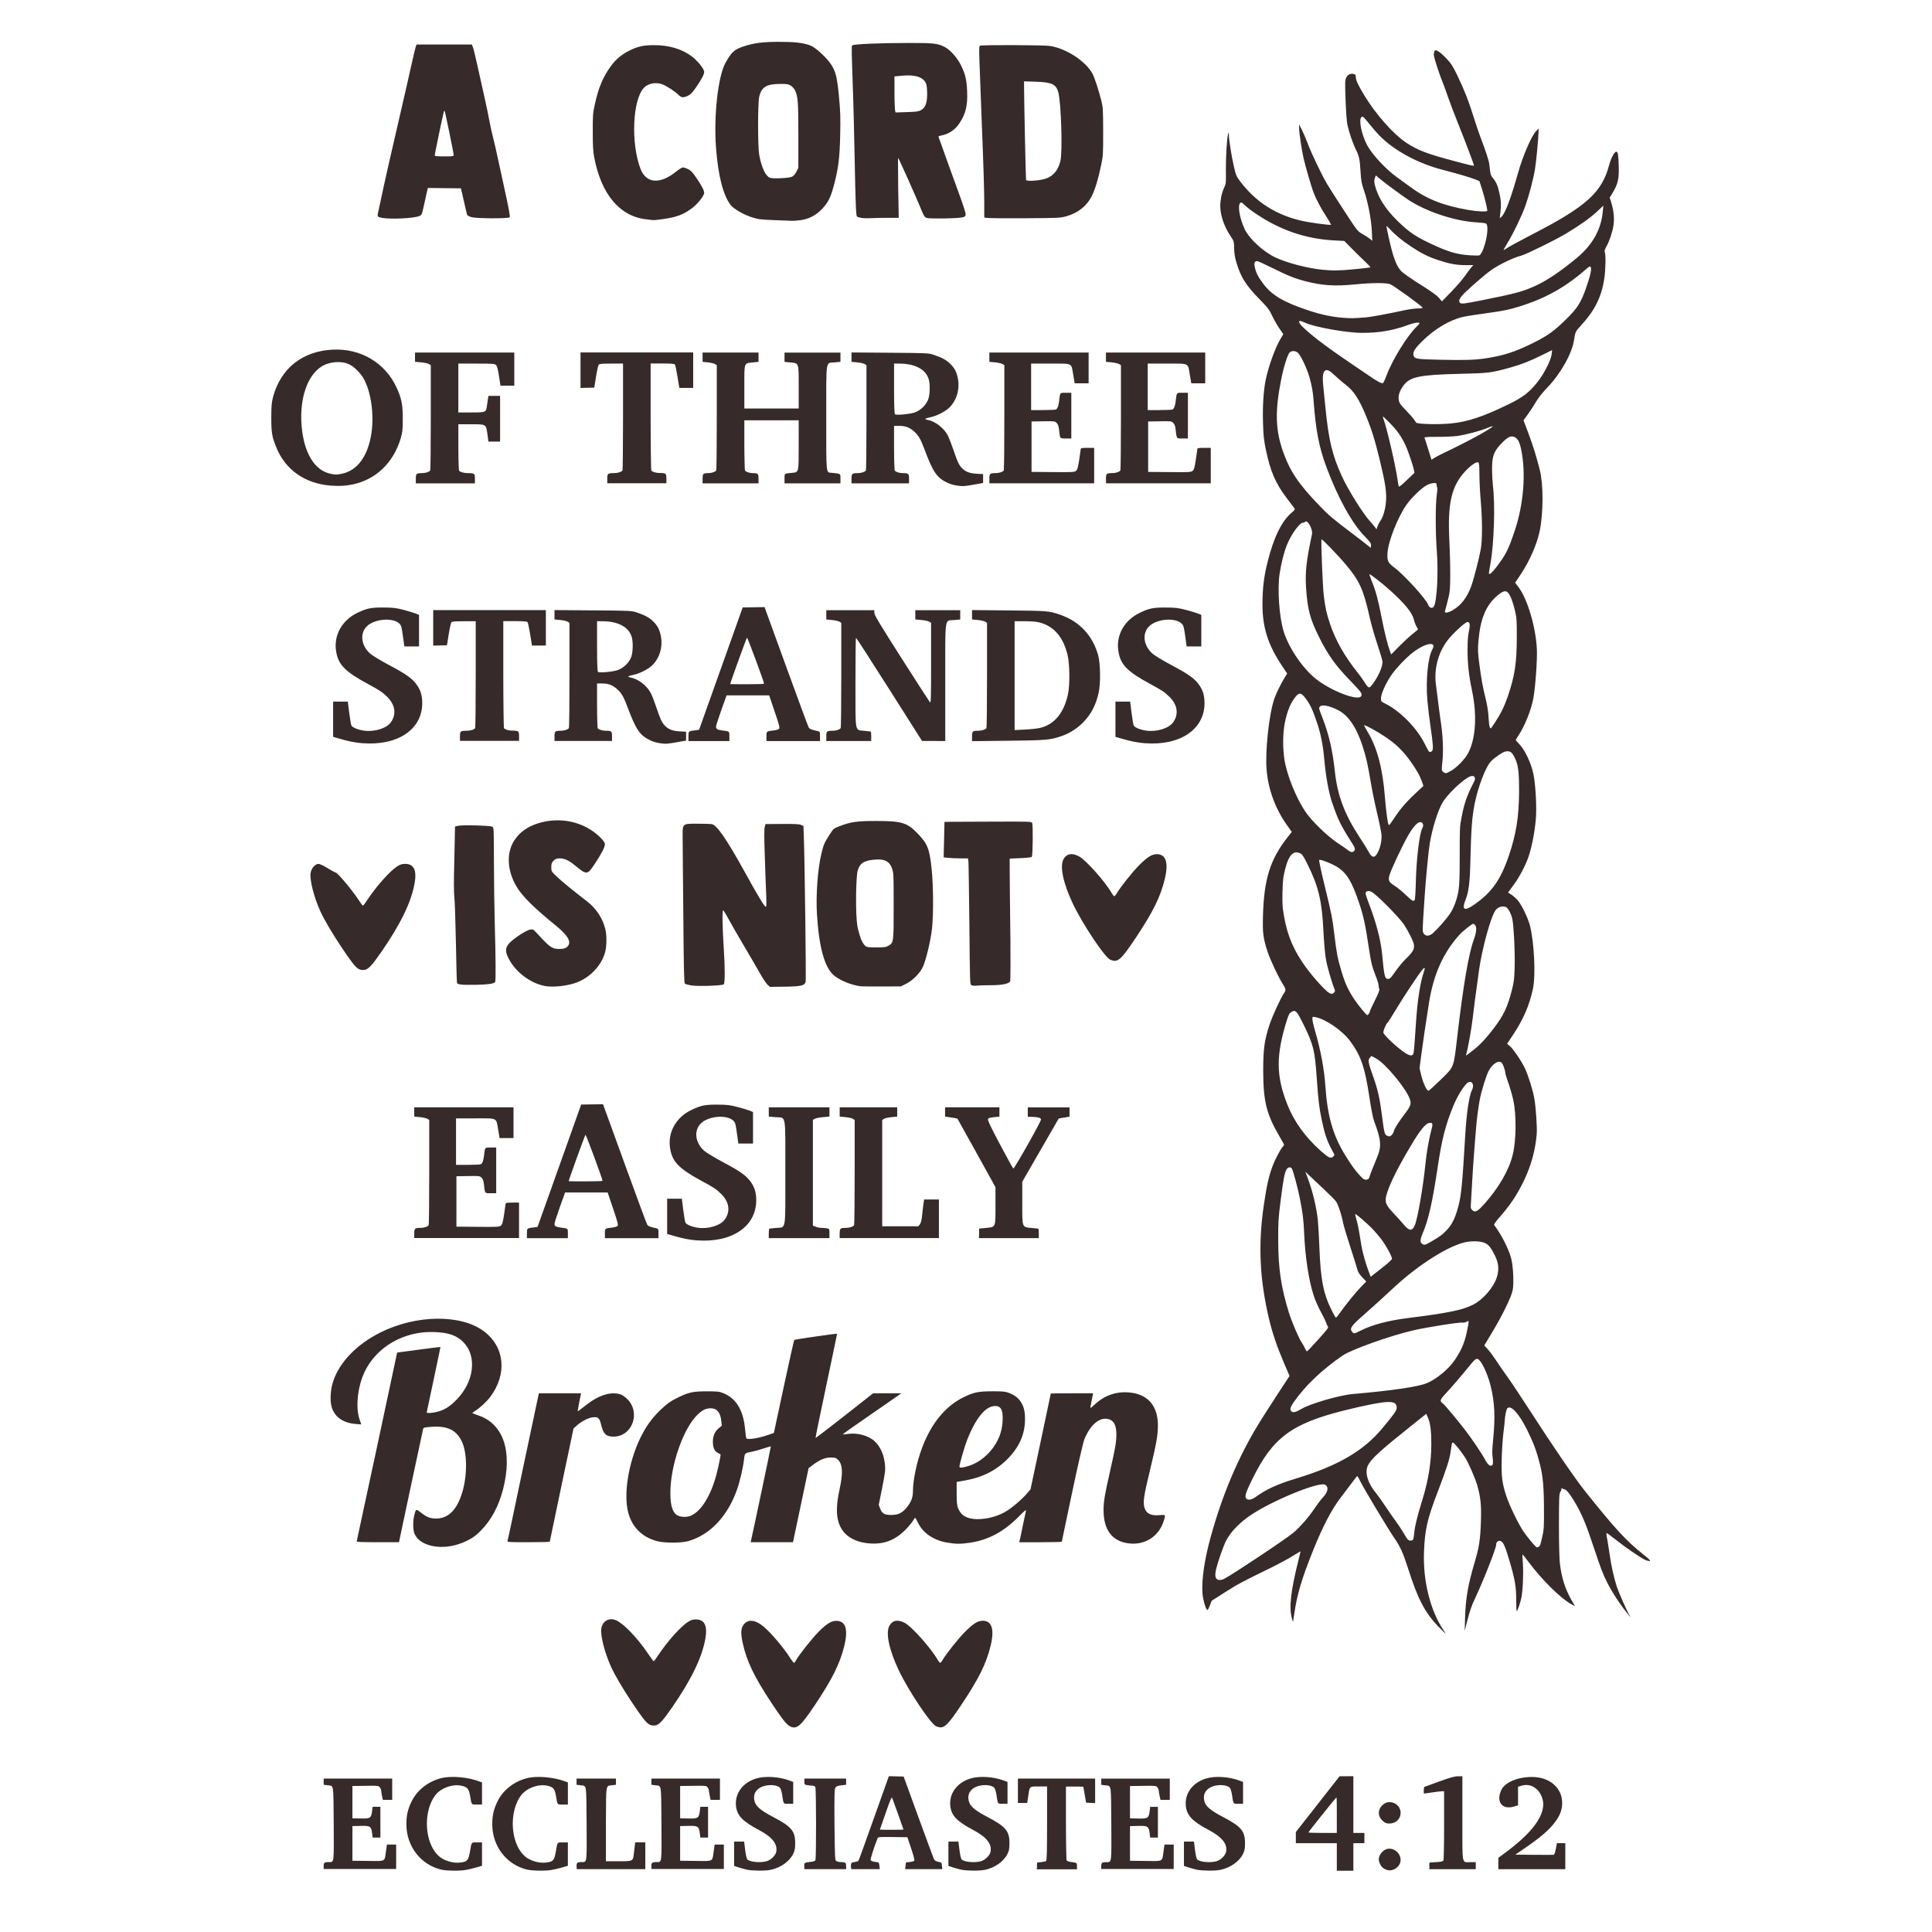 <?xml version="1.0" encoding="UTF-8" standalone="no"?>
<svg
   xmlns:dc="http://purl.org/dc/elements/1.1/"
   xmlns:cc="http://creativecommons.org/ns#"
   xmlns:rdf="http://www.w3.org/1999/02/22-rdf-syntax-ns#"
   xmlns:svg="http://www.w3.org/2000/svg"
   xmlns="http://www.w3.org/2000/svg"
   width="1000"
   height="1000"
   viewBox="0 0 264.583 264.583"
   version="1.1"
   id="svg913">
  <defs
     id="defs907" />
  <g
     id="layer1">
    <path
       style="fill:#362a2a;fill-opacity:1;stroke-width:0.108"
       d="m 60.393,256.031 c -2.801,-0.68 -4.739,-3.215 -4.739,-6.199 0,-1.181 0.171,-1.977 0.656,-3.012 0.757,-1.621 2.249,-2.825 4.093,-3.303 1.372,-0.356 3.723,-0.147 5.312,0.473 l 0.296,0.115 v 1.513 1.513 h -0.694 c -0.788,0 -0.721,0.084 -0.938,-1.187 -0.171,-0.992 -0.376,-1.225 -1.222,-1.402 -1.218,-0.252 -2.798,0.333 -3.547,1.314 -0.717,0.94 -1.141,2.36 -1.148,3.842 0,2.194 0.81,4.073 2.107,4.833 0.675,0.396 1.602,0.617 2.313,0.553 1.131,-0.103 1.267,-0.256 1.511,-1.695 0.193,-1.14 0.142,-1.079 0.924,-1.079 h 0.694 v 1.603 1.603 l -0.782,0.227 c -0.432,0.125 -1.07,0.277 -1.423,0.339 -0.872,0.154 -2.681,0.127 -3.413,-0.051 z m 11.76,0 c -2.801,-0.68 -4.739,-3.215 -4.739,-6.199 0,-1.181 0.176,-1.977 0.657,-3.012 0.757,-1.621 2.248,-2.825 4.092,-3.303 1.373,-0.356 3.723,-0.147 5.312,0.473 l 0.296,0.115 v 1.513 1.513 h -0.694 c -0.787,0 -0.721,0.084 -0.938,-1.187 -0.171,-0.992 -0.376,-1.225 -1.223,-1.402 -1.218,-0.252 -2.797,0.333 -3.546,1.314 -0.718,0.94 -1.141,2.36 -1.148,3.842 0,2.194 0.81,4.073 2.106,4.833 0.676,0.396 1.602,0.617 2.313,0.553 1.131,-0.103 1.267,-0.256 1.511,-1.695 0.193,-1.14 0.142,-1.079 0.923,-1.079 h 0.694 v 1.603 1.603 l -0.782,0.227 c -0.432,0.125 -1.07,0.277 -1.422,0.339 -0.872,0.154 -2.682,0.127 -3.414,-0.051 z m 30.11,0.009 c -0.325,-0.072 -0.848,-0.217 -1.16,-0.321 l -0.569,-0.189 v -1.664 -1.664 h 0.685 0.686 l 0.143,1.142 c 0.08,0.655 0.205,1.206 0.29,1.292 0.364,0.362 1.746,0.499 2.631,0.261 0.597,-0.162 1.242,-0.79 1.339,-1.307 0.199,-1.078 -0.558,-2.021 -2.427,-3.006 -2.155,-1.137 -2.924,-1.932 -3.081,-3.191 -0.216,-1.724 0.878,-3.251 2.74,-3.826 1.24,-0.383 3.165,-0.262 4.629,0.291 l 0.461,0.173 v 1.496 1.496 h -0.645 c -0.731,0 -0.668,0.09 -0.871,-1.239 -0.062,-0.414 -0.194,-0.839 -0.29,-0.945 -0.415,-0.46 -1.792,-0.505 -2.617,-0.084 -0.792,0.404 -1.097,1.084 -0.867,1.937 0.188,0.7 0.837,1.245 2.555,2.146 2.49,1.306 3.003,1.917 3.003,3.578 0,0.755 -0.057,1.012 -0.262,1.454 -0.524,1.062 -1.727,1.914 -3.113,2.203 -0.736,0.154 -2.496,0.135 -3.258,-0.029 z m 29.347,0 c -0.325,-0.072 -0.848,-0.217 -1.16,-0.321 l -0.569,-0.189 v -1.664 -1.664 h 0.685 0.686 l 0.143,1.142 c 0.08,0.655 0.205,1.206 0.29,1.292 0.364,0.362 1.746,0.499 2.631,0.261 0.597,-0.162 1.242,-0.79 1.339,-1.307 0.199,-1.078 -0.558,-2.021 -2.426,-3.006 -2.156,-1.137 -2.925,-1.932 -3.082,-3.191 -0.216,-1.724 0.878,-3.251 2.74,-3.826 1.24,-0.383 3.165,-0.262 4.629,0.291 l 0.461,0.173 v 1.496 1.496 h -0.645 c -0.731,0 -0.668,0.09 -0.871,-1.239 -0.062,-0.414 -0.194,-0.839 -0.29,-0.945 -0.415,-0.46 -1.792,-0.505 -2.618,-0.084 -0.792,0.404 -1.097,1.084 -0.867,1.937 0.188,0.7 0.837,1.245 2.556,2.146 2.49,1.306 3.002,1.917 3.002,3.578 0,0.755 -0.057,1.012 -0.262,1.454 -0.524,1.062 -1.727,1.914 -3.113,2.203 -0.735,0.154 -2.496,0.135 -3.258,-0.029 z m 32.259,0 c -0.325,-0.072 -0.848,-0.217 -1.16,-0.321 l -0.569,-0.189 v -1.664 -1.664 h 0.685 0.686 l 0.142,1.142 c 0.08,0.655 0.205,1.206 0.29,1.292 0.364,0.362 1.746,0.499 2.631,0.261 0.597,-0.162 1.242,-0.79 1.339,-1.307 0.199,-1.078 -0.558,-2.021 -2.427,-3.006 -2.155,-1.137 -2.924,-1.932 -3.081,-3.191 -0.216,-1.724 0.878,-3.251 2.74,-3.826 1.24,-0.383 3.165,-0.262 4.629,0.291 l 0.46,0.173 v 1.496 1.496 h -0.645 c -0.731,0 -0.668,0.09 -0.871,-1.239 -0.062,-0.414 -0.193,-0.839 -0.29,-0.945 -0.415,-0.46 -1.792,-0.505 -2.617,-0.084 -0.792,0.404 -1.097,1.084 -0.867,1.937 0.188,0.7 0.837,1.245 2.555,2.146 2.49,1.306 3.003,1.917 3.003,3.578 0,0.755 -0.057,1.012 -0.262,1.454 -0.524,1.062 -1.727,1.914 -3.113,2.203 -0.736,0.154 -2.496,0.135 -3.259,-0.029 z m 19.206,-1.734 v -1.888 h -2.806 -2.805 v -0.762 -0.762 l 2.994,-3.82 2.994,-3.82 0.944,-0.003 0.945,-0.003 v 3.884 3.884 h 0.755 0.755 v 0.701 0.701 h -0.755 -0.755 v 1.888 1.888 h -1.133 -1.133 v -1.888 z m 0,-5.718 c 0,-1.335 0,-2.428 -0.057,-2.428 -0.069,0 -3.832,4.7 -3.832,4.787 0,0.039 0.874,0.068 1.942,0.068 h 1.943 z m 6.896,7.504 c -0.518,-0.16 -0.842,-0.454 -1.026,-0.935 -0.154,-0.399 -0.159,-0.551 -0.057,-0.9 0.136,-0.453 0.623,-0.935 1.053,-1.043 1.181,-0.296 2.275,1.029 1.726,2.091 -0.319,0.615 -1.09,0.973 -1.695,0.788 z m -145.646,-0.534 c 0,-0.461 0.114,-0.551 0.689,-0.551 0.757,0 0.719,0.288 0.688,-5.275 -0.057,-5.597 0.057,-5.128 -0.865,-5.246 l -0.512,-0.066 v -0.425 -0.425 h 4.693 4.693 v 1.457 1.457 h -0.638 -0.639 l -0.119,-0.545 c -0.062,-0.3 -0.114,-0.634 -0.114,-0.743 0,-0.11 -0.085,-0.303 -0.188,-0.43 -0.182,-0.222 -0.262,-0.23 -1.969,-0.201 l -1.78,0.024 v 2.212 2.212 l 1.102,0.024 c 1.331,0.039 1.471,-0.051 1.589,-0.988 l 0.074,-0.608 h 0.535 0.529 v 2.104 2.104 H 51.564 51.029 l -0.074,-0.608 c -0.119,-0.937 -0.256,-1.025 -1.589,-0.988 l -1.102,0.024 v 2.374 2.374 l 2.126,0.024 c 2.477,0.029 2.266,0.146 2.469,-1.304 l 0.131,-0.937 h 0.632 0.631 v 1.672 1.672 h -4.963 -4.963 z m 34.633,0 c 0,-0.461 0.114,-0.551 0.69,-0.551 0.756,0 0.719,0.288 0.687,-5.275 -0.057,-5.597 0.057,-5.128 -0.864,-5.246 l -0.512,-0.066 v -0.425 -0.425 h 2.697 2.698 v 0.425 0.425 l -0.512,0.066 c -0.91,0.117 -0.832,-0.361 -0.864,5.327 v 5.086 h 1.71 c 1.996,0 2.001,-0.002 2.113,-1.025 0.057,-0.356 0.097,-0.854 0.131,-1.106 l 0.062,-0.459 h 0.689 0.689 v 1.834 1.834 h -4.694 -4.693 z m 10.25,0 c 0,-0.461 0.114,-0.551 0.69,-0.551 0.756,0 0.719,0.288 0.687,-5.275 -0.057,-5.597 0.057,-5.128 -0.865,-5.246 l -0.512,-0.066 v -0.425 -0.425 h 4.693 4.694 v 1.457 1.457 H 97.957 97.318 l -0.119,-0.545 c -0.062,-0.3 -0.119,-0.634 -0.119,-0.743 0,-0.11 -0.085,-0.303 -0.188,-0.43 -0.182,-0.222 -0.262,-0.23 -1.969,-0.201 l -1.78,0.024 v 2.212 2.212 l 1.102,0.024 c 1.331,0.039 1.471,-0.051 1.589,-0.988 l 0.074,-0.608 h 0.529 0.529 v 2.104 2.104 h -0.529 -0.529 l -0.074,-0.608 c -0.119,-0.937 -0.256,-1.025 -1.589,-0.988 l -1.102,0.024 v 2.374 2.374 l 2.126,0.024 c 2.477,0.029 2.266,0.146 2.469,-1.304 l 0.131,-0.937 h 0.631 0.631 v 1.672 1.672 H 94.167 89.204 Z m 20.931,-0.009 c 0,-0.47 0,-0.475 0.959,-0.581 0.262,-0.024 0.518,-0.117 0.563,-0.196 0.136,-0.214 0.119,-9.768 0,-10.022 -0.068,-0.127 -0.228,-0.209 -0.404,-0.21 -0.159,-10e-4 -0.473,-0.024 -0.698,-0.069 -0.387,-0.063 -0.404,-0.086 -0.404,-0.484 v -0.418 h 2.859 2.859 v 0.426 0.427 l -0.655,0.074 c -0.512,0.058 -0.69,0.128 -0.812,0.315 -0.136,0.204 -0.154,0.976 -0.126,5.065 0.057,4.632 0.057,4.83 0.239,4.977 0.114,0.084 0.393,0.153 0.612,0.153 0.635,0 0.744,0.08 0.744,0.551 v 0.42 h -2.859 -2.859 z m 6.386,-0.024 c 0.057,-0.453 0.057,-0.459 0.5,-0.521 0.256,-0.029 0.5,-0.119 0.546,-0.189 0.057,-0.07 0.996,-2.702 2.118,-5.848 l 2.039,-5.721 1.012,0.024 1.012,0.024 1.983,5.449 c 1.091,2.997 2.055,5.603 2.142,5.792 0.131,0.277 0.25,0.361 0.623,0.434 0.45,0.089 0.467,0.103 0.495,0.547 l 0.057,0.456 h -2.548 -2.548 l 0.057,-0.459 0.057,-0.459 0.512,-0.059 c 0.284,-0.029 0.563,-0.107 0.62,-0.166 0.074,-0.072 -0.069,-0.629 -0.415,-1.667 l -0.524,-1.56 -2.001,-0.024 c -1.831,-0.024 -2.008,-0.009 -2.078,0.162 -0.455,1.139 -1.007,2.871 -0.959,2.995 0.057,0.135 0.325,0.218 1.011,0.306 0.109,0.009 0.171,0.17 0.194,0.478 l 0.057,0.458 h -1.955 -1.955 z m 7.208,-4.971 c 0,-0.049 -1.337,-3.782 -1.511,-4.227 -0.119,-0.309 -0.165,-0.223 -0.925,1.942 -0.438,1.246 -0.798,2.278 -0.799,2.293 0,0.015 0.727,0.024 1.617,0.024 0.89,0 1.619,-0.015 1.619,-0.029 z m 18.254,4.971 0.057,-0.459 0.54,-0.057 c 0.296,-0.024 0.6,-0.095 0.674,-0.142 0.102,-0.067 0.136,-1.216 0.136,-5.15 v -5.065 h -1.136 c -1.32,0 -1.227,-0.088 -1.452,1.376 l -0.136,0.89 h -0.634 -0.634 v -1.672 -1.672 h 5.287 5.287 v 1.678 1.678 l -0.618,-0.029 -0.618,-0.029 -0.188,-1.079 c -0.102,-0.593 -0.188,-1.091 -0.193,-1.106 -0.005,-0.015 -0.541,-0.024 -1.193,-0.024 h -1.187 v 4.99 c 0,2.745 0.057,5.053 0.091,5.129 0.057,0.076 0.279,0.164 0.512,0.196 0.914,0.124 0.908,0.119 0.908,0.585 v 0.43 h -2.757 -2.757 l 0.057,-0.459 z m 8.827,0.039 c 0,-0.461 0.114,-0.551 0.689,-0.551 0.757,0 0.719,0.288 0.688,-5.275 -0.057,-5.597 0.057,-5.129 -0.865,-5.246 l -0.512,-0.066 v -0.425 -0.425 h 4.693 4.693 v 1.457 1.456 h -0.638 -0.638 l -0.119,-0.545 c -0.062,-0.3 -0.119,-0.634 -0.119,-0.743 0,-0.11 -0.085,-0.303 -0.188,-0.43 -0.182,-0.222 -0.262,-0.23 -1.969,-0.201 l -1.78,0.024 v 2.212 2.212 l 1.102,0.024 c 1.331,0.039 1.471,-0.051 1.589,-0.988 l 0.074,-0.608 h 0.529 0.529 v 2.104 2.104 h -0.529 -0.529 l -0.074,-0.608 c -0.119,-0.937 -0.256,-1.025 -1.589,-0.988 l -1.102,0.024 v 2.374 2.374 l 2.126,0.024 c 2.477,0.029 2.266,0.146 2.469,-1.304 l 0.131,-0.937 h 0.631 0.631 v 1.672 1.672 h -4.963 -4.963 z m 44.904,-0.039 0.057,-0.459 0.894,-0.051 c 0.633,-0.039 0.925,-0.101 0.996,-0.215 0.062,-0.095 0.102,-2.085 0.102,-4.828 v -4.666 l -0.296,0.002 c -0.165,0.001 -0.758,0.073 -1.322,0.159 -0.563,0.087 -1.064,0.158 -1.112,0.159 -0.057,0.001 -0.074,-0.201 -0.057,-0.451 l 0.057,-0.453 1.996,-0.728 c 1.563,-0.57 2.131,-0.729 2.616,-0.735 l 0.621,-0.005 v 5.768 c 0,6.624 -0.119,5.992 1.125,5.992 h 0.708 v 0.485 0.485 h -3.189 -3.189 l 0.057,-0.459 z m 9.477,-0.324 0.005,-0.782 0.833,-0.612 c 3.545,-2.604 5.31,-4.84 5.31,-6.728 0,-0.676 -0.33,-1.489 -0.794,-1.953 -0.633,-0.633 -1.38,-0.82 -2.241,-0.563 l -0.415,0.126 v 1.275 1.275 l -0.587,0.171 c -1.634,0.475 -2.486,-0.723 -1.666,-2.343 0.507,-0.999 2.24,-1.715 4.156,-1.716 2.413,-0.001 4.139,1.481 4.139,3.552 0,0.893 -0.245,1.596 -0.848,2.454 -0.848,1.202 -2.106,2.284 -4.708,4.047 l -0.863,0.585 2.587,0.024 c 1.423,0.015 2.64,0.009 2.705,-0.015 0.062,-0.019 0.182,-0.39 0.262,-0.811 l 0.143,-0.766 h 0.576 0.576 v 1.78 1.78 h -4.585 -4.586 l 0.005,-0.782 z m -15.805,-5.809 c -0.747,-0.655 -0.744,-1.592 0.005,-2.25 0.918,-0.806 2.417,-0.106 2.417,1.127 0,0.836 -0.652,1.455 -1.533,1.456 -0.415,0 -0.579,-0.061 -0.889,-0.334 z m -81.273,-13.018 c -0.438,-0.239 -1.065,-1.045 -2.461,-3.156 -2.373,-3.59 -3.39,-5.702 -3.939,-8.186 -0.325,-1.467 -0.262,-2.14 0.245,-2.684 0.595,-0.635 1.573,-0.475 2.635,0.432 1.08,0.922 2.686,2.827 3.638,4.316 0.216,0.342 0.444,0.62 0.5,0.62 0.057,0 0.176,-0.147 0.267,-0.325 0.342,-0.657 2.169,-2.974 3.067,-3.885 1.096,-1.112 1.749,-1.525 2.427,-1.535 1.333,-0.019 1.7,1.178 1.094,3.565 -0.604,2.375 -1.634,4.436 -3.948,7.898 -2.043,3.056 -2.547,3.477 -3.528,2.94 z m 20.079,0.029 c -0.757,-0.329 -3.792,-4.876 -5.117,-7.667 -1.327,-2.795 -1.816,-5.134 -1.275,-6.097 0.427,-0.765 1.174,-0.893 2.137,-0.369 0.955,0.52 3.569,3.46 4.455,5.011 0.136,0.237 0.296,0.43 0.359,0.43 0.062,0 0.205,-0.157 0.312,-0.35 0.489,-0.852 2.135,-2.919 3.077,-3.871 1.116,-1.127 1.757,-1.53 2.435,-1.532 1.26,-0.002 1.632,1.175 1.083,3.434 -0.589,2.425 -1.618,4.505 -3.977,8.038 -2.046,3.064 -2.463,3.42 -3.489,2.973 z m -39.282,-0.243 c -0.438,-0.247 -1.071,-1.058 -2.463,-3.162 -1.243,-1.879 -2.265,-3.625 -2.762,-4.716 -0.877,-1.927 -1.484,-4.299 -1.342,-5.246 0.142,-0.94 0.904,-1.464 1.787,-1.228 1.037,0.278 3.072,2.348 4.712,4.797 0.33,0.49 0.632,0.89 0.677,0.89 0.057,0 0.329,-0.377 0.632,-0.836 1.216,-1.842 3.073,-3.919 4.063,-4.545 0.415,-0.264 0.653,-0.337 1.082,-0.337 1.178,0 1.606,0.86 1.3,2.614 -0.449,2.589 -1.917,5.619 -4.576,9.462 -1.288,1.861 -1.784,2.382 -2.331,2.449 -0.296,0.029 -0.54,-0.009 -0.778,-0.143 z m 108.107,-13.347 c -1.912,-2.02 -2.844,-3.804 -4.19,-8.022 -0.676,-2.117 -1.09,-3.027 -1.929,-4.235 -0.792,-1.141 -4.055,-6.576 -4.55,-7.58 -0.228,-0.46 -0.438,-0.834 -0.472,-0.831 -0.057,0.002 -0.421,0.491 -0.866,1.085 -0.444,0.593 -1.089,1.446 -1.432,1.894 -1.241,1.626 -2.449,3.947 -3.782,7.266 -1.516,3.774 -2.146,5.883 -2.537,8.498 l -0.188,1.252 -0.136,-0.46 c -0.432,-1.453 -0.188,-3.753 0.855,-7.908 0.177,-0.694 0.319,-1.285 0.319,-1.314 0,-0.024 -0.495,0.263 -1.105,0.646 -0.608,0.384 -2.053,1.158 -3.21,1.72 -3.585,1.74 -4.314,2.131 -6.116,3.282 l -1.746,1.116 -0.239,0.63 c -0.131,0.346 -0.279,0.63 -0.336,0.63 -0.154,0 -0.41,-0.701 -0.592,-1.608 -0.307,-1.551 0,-4.317 0.758,-7.347 1.496,-5.805 3.6,-11.017 6.335,-15.698 0.483,-0.831 1.75,-2.836 2.811,-4.455 l 1.927,-2.945 -0.794,-1.856 c -0.929,-2.171 -1.556,-4.018 -2.007,-5.916 -1.298,-5.463 -1.518,-10.217 -0.72,-15.631 0.398,-2.685 0.687,-3.983 1.198,-5.341 0.329,-0.88 1.063,-2.276 1.361,-2.596 0.114,-0.122 0.205,-0.263 0.205,-0.313 0,-0.051 -0.29,-0.592 -0.65,-1.204 -1.757,-3.006 -2.191,-4.767 -2.199,-8.941 0,-2.942 0.154,-4.132 0.856,-6.277 0.376,-1.152 1.565,-3.749 1.99,-4.346 0.296,-0.418 0.279,-0.552 -0.171,-1.259 -0.604,-0.944 -1.723,-3.327 -2.083,-4.435 -0.6,-1.847 -0.687,-2.529 -0.625,-4.874 0.136,-5.076 0.991,-7.785 3.429,-10.859 l 0.518,-0.654 -0.624,-0.873 c -1.617,-2.262 -2.603,-4.926 -2.824,-7.628 -0.216,-2.63 0.336,-7.665 1.068,-9.774 0.239,-0.687 0.855,-1.946 1.379,-2.817 l 0.364,-0.605 -0.707,-1.058 c -1.898,-2.839 -2.658,-5.204 -2.67,-8.306 0,-2.258 0.177,-3.824 0.701,-5.92 0.843,-3.367 1.916,-5.564 3.291,-6.739 0.467,-0.396 0.495,-0.449 0.353,-0.64 -0.085,-0.114 -0.552,-0.737 -1.045,-1.384 -1.526,-2.015 -2.224,-3.64 -2.84,-6.615 -0.273,-1.317 -0.336,-1.92 -0.387,-3.679 -0.069,-2.227 0.069,-4.408 0.359,-5.825 0.393,-1.907 1.309,-4.453 2.044,-5.673 l 0.376,-0.619 -0.587,-0.874 c -0.325,-0.48 -0.762,-1.26 -0.978,-1.733 -0.342,-0.747 -0.563,-1.037 -1.713,-2.212 -1.87,-1.912 -2.554,-3.007 -3.16,-5.06 -0.193,-0.645 -0.284,-1.231 -0.296,-1.903 0,-0.951 -0.057,-0.985 -0.484,-1.653 -0.879,-1.293 -1.417,-2.87 -1.415,-4.141 0,-0.806 0.216,-1.845 0.512,-2.459 0.279,-0.579 0.284,-0.639 0.256,-2.482 0,-1.832 0.131,-4.328 0.313,-4.935 0.086,-0.277 0.091,-0.268 0.097,0.133 0,0.729 0.415,3.219 0.715,4.476 0.262,1.088 0.336,1.26 0.881,1.973 2.104,2.756 4.809,4.491 8.285,5.315 1.078,0.256 4.019,0.654 4.116,0.558 0,-0.024 -0.267,-0.536 -0.657,-1.13 -0.758,-1.157 -1.419,-2.41 -1.775,-3.369 -0.296,-0.798 -1.053,-3.399 -1.316,-4.526 -0.267,-1.139 -0.638,-3.644 -0.631,-4.246 l 0.005,-0.453 0.376,0.728 c 0.205,0.401 0.576,1.269 0.823,1.93 0.473,1.268 1.822,4.094 2.581,5.409 0.25,0.43 1.298,2.078 2.332,3.663 1.88,2.88 1.882,2.882 2.568,3.266 0.376,0.211 0.833,0.507 1.012,0.657 l 0.325,0.273 -0.062,-1.327 c -0.074,-1.614 -0.529,-3.975 -1.067,-5.546 -0.342,-0.997 -0.404,-1.338 -0.484,-2.67 -0.102,-1.672 -0.188,-2.081 -0.659,-3.013 -0.376,-0.746 -0.914,-2.317 -1.129,-3.303 -0.091,-0.414 -0.199,-1.843 -0.256,-3.41 -0.091,-2.446 -0.08,-2.732 0.085,-3.074 0.205,-0.42 0.595,-0.609 1.032,-0.499 0.233,0.059 0.284,0.133 0.284,0.42 0,0.438 0.319,1.115 1.209,2.574 1.569,2.573 3.94,5.244 5.681,6.4 1.576,1.046 2.827,1.525 6.596,2.526 2.392,0.635 2.697,0.704 2.697,0.604 0,-0.145 -1.211,-3.345 -2.17,-5.735 -0.529,-1.318 -1.149,-2.944 -1.379,-3.614 -0.228,-0.67 -0.524,-1.486 -0.656,-1.812 -0.585,-1.453 -1.297,-3.647 -1.296,-3.992 0,-0.208 0.057,-0.451 0.103,-0.54 0.159,-0.256 0.752,0.124 1.629,1.048 0.64,0.673 0.865,1.025 1.495,2.327 0.928,1.921 1.572,3.56 2.213,5.634 0.273,0.89 0.675,2.08 0.89,2.643 0.826,2.174 1.215,3.37 1.275,3.913 0.154,1.4 0.177,1.479 0.518,1.89 0.427,0.512 0.646,1.029 0.874,2.075 0.216,0.993 0.245,1.539 0.126,2.587 l -0.091,0.809 0.222,-0.196 c 0.529,-0.47 1.294,-2.503 2.331,-6.18 0.592,-2.1 1.761,-4.819 2.356,-5.479 l 0.398,-0.444 0.005,0.431 c 0,0.703 -0.302,3.992 -0.484,5.112 -0.205,1.286 -0.775,3.478 -1.294,4.976 -0.467,1.338 -1.625,3.761 -2.456,5.125 -0.325,0.534 -0.577,0.988 -0.558,1.008 0,0.019 0.262,-0.12 0.54,-0.312 0.279,-0.192 1.824,-1.028 3.433,-1.858 7.349,-3.79 9.492,-5.722 10.481,-9.449 0.256,-0.973 0.721,-1.843 0.983,-1.848 0.222,-0.004 0.29,0.359 0.336,1.908 0.057,1.786 -0.102,2.507 -0.82,3.688 l -0.415,0.69 0.194,0.616 c 0.364,1.164 0.473,2.259 0.319,3.199 -0.159,0.976 -0.54,2.121 -0.975,2.898 -0.216,0.385 -0.273,0.601 -0.21,0.755 0.148,0.366 0.114,2.393 -0.069,3.601 -0.37,2.51 -1.303,4.387 -3.208,6.458 -0.751,0.817 -0.764,0.844 -0.936,1.976 -0.279,1.851 -1.819,4.589 -3.648,6.495 -0.646,0.673 -1.246,1.424 -1.53,1.916 -0.256,0.445 -0.754,1.209 -1.104,1.697 l -0.636,0.887 0.64,1.702 c 0.667,1.773 1.106,3.182 1.591,5.101 0.495,1.969 0.49,5.81 0,8.286 -0.387,1.883 -1.396,4.188 -2.674,6.095 l -0.707,1.055 0.432,0.563 c 1.252,1.633 2.399,5.485 2.545,8.547 0.068,1.402 -0.188,5.047 -0.467,6.635 -0.284,1.643 -1.207,3.946 -2.105,5.253 -0.171,0.248 -0.307,0.493 -0.307,0.545 0,0.051 0.176,0.262 0.387,0.466 0.796,0.765 1.715,2.677 2.024,4.212 0.256,1.265 0.427,3.846 0.364,5.52 -0.062,1.671 -0.5,4.155 -1.003,5.682 -0.41,1.233 -1.259,2.857 -2.095,3.991 l -0.747,1.015 0.455,0.29 c 0.25,0.159 0.641,0.504 0.867,0.765 0.54,0.625 1.414,2.426 1.673,3.442 0.597,2.346 0.811,6.875 0.41,8.726 -0.484,2.235 -1.311,4.146 -2.716,6.262 l -0.818,1.231 0.381,0.313 c 0.467,0.385 1.669,2.172 2.093,3.111 0.461,1.02 1.067,2.973 1.25,4.024 0.228,1.293 0.41,4.081 0.33,4.978 -0.199,2.198 -0.758,4.234 -1.72,6.258 -0.92,1.936 -1.906,3.417 -3.424,5.14 -0.529,0.6 -0.74,0.916 -0.672,1.005 0.972,1.273 1.977,3.246 2.32,4.552 0.273,1.042 0.387,3.241 0.222,4.289 -0.142,0.902 -1.364,3.419 -2.905,5.98 l -0.998,1.659 0.506,0.555 c 0.279,0.306 0.818,1.039 1.204,1.631 0.387,0.591 1.069,1.582 1.52,2.201 0.449,0.619 1.814,2.669 3.03,4.555 3.198,4.958 6.182,9.315 7.567,11.049 4.076,5.1 5.589,6.746 7.89,8.578 0.83,0.66 1.095,0.926 0.95,0.95 -0.114,0.015 -0.376,-0.039 -0.586,-0.128 -0.588,-0.246 -2.753,-1.726 -4.084,-2.792 -0.654,-0.525 -1.214,-0.93 -1.243,-0.9 -0.057,0.024 0,0.481 0.114,1.003 0.091,0.522 0.245,1.508 0.342,2.191 0.188,1.317 0.569,3.015 0.926,4.106 0.273,0.823 1.336,3.245 1.683,3.824 l 0.256,0.431 -0.279,-0.324 c -1.005,-1.163 -2.238,-3.018 -2.962,-4.456 -0.546,-1.082 -0.927,-2.064 -1.624,-4.175 -1.288,-3.901 -1.839,-5.224 -2.918,-7.013 -0.628,-1.041 -1.053,-1.544 -1.343,-1.586 -0.119,-0.015 -0.25,-0.081 -0.296,-0.14 -0.057,-0.06 -0.08,-0.019 -0.08,0.085 0,0.106 -0.08,0.311 -0.171,0.455 -0.148,0.228 -0.171,0.81 -0.176,4.447 -0.005,2.663 0.057,4.592 0.126,5.304 0.245,2.052 0.761,3.631 1.737,5.285 l 0.342,0.578 -0.524,-0.285 c -1.419,-0.772 -3.981,-3.298 -5.783,-5.698 -0.478,-0.637 -0.882,-1.146 -0.897,-1.131 0,0.015 0,0.609 0.062,1.321 0.091,1.353 0,3.671 -0.222,4.692 -0.131,0.645 -0.495,1.695 -0.615,1.768 -0.057,0.019 -0.08,-0.666 -0.08,-1.535 0,-1.838 -0.165,-2.763 -0.868,-5.176 -0.638,-2.186 -0.91,-2.795 -1.291,-2.891 -0.319,-0.08 -0.584,0.152 -0.584,0.514 0,0.481 -1.687,4.782 -2.829,7.212 -0.57,1.211 -0.776,1.805 -1.181,3.399 l -0.302,1.187 0.057,-1.834 c 0.074,-2.601 0.404,-4.504 1.305,-7.541 0.628,-2.112 0.785,-3.143 0.865,-5.675 0.074,-2.255 -0.057,-3.289 -0.512,-4.909 -0.302,-1.023 -1.197,-3.063 -1.664,-3.794 -0.5,-0.782 -1.44,-1.951 -1.625,-2.022 -0.159,-0.062 -0.176,0 -0.353,1.247 -0.148,1.057 -0.563,2.348 -1.749,5.444 -1.461,3.807 -1.779,5.202 -1.896,8.297 -0.148,3.961 0.869,8.024 2.685,10.708 0.171,0.252 0.29,0.459 0.262,0.459 0,0 -0.432,-0.408 -0.905,-0.906 z m -29.378,-6.592 c 1.19,-0.615 8.433,-5.441 9.467,-6.308 0.951,-0.797 2.087,-2.104 2.958,-3.403 0.359,-0.534 0.839,-1.165 1.068,-1.403 0.742,-0.768 0.871,-1.485 0.319,-1.78 -0.807,-0.432 -6.885,2.027 -9.981,4.039 -1.63,1.059 -2.939,2.396 -3.574,3.649 -0.359,0.709 -1.082,2.763 -1.332,3.784 -0.21,0.86 -0.171,1.302 0.136,1.498 0.205,0.131 0.599,0.098 0.935,-0.076 z m 43.328,-4.778 c 0.057,-0.162 0.159,-0.679 0.274,-1.15 0.171,-0.71 0.205,-1.246 0.199,-3.129 0,-3.437 -0.131,-4.957 -0.529,-6.534 -0.477,-1.899 -0.907,-3.055 -1.803,-4.855 -1.113,-2.238 -2.252,-3.451 -2.71,-2.886 -0.119,0.146 -0.312,1.12 -0.329,1.645 -0.005,0.178 -0.085,0.931 -0.182,1.672 -0.097,0.742 -0.199,2.32 -0.233,3.507 -0.074,2.453 0.057,3.428 0.621,5.147 0.438,1.317 1.662,3.848 2.34,4.848 0.512,0.758 1.546,2.007 1.787,2.163 0.188,0.12 0.495,-0.113 0.563,-0.427 z m -17.46,-0.59 c 0.057,-0.074 0.136,-0.506 0.171,-0.961 0.068,-0.848 0.415,-2.25 1.143,-4.622 0.806,-2.624 1.193,-5.08 1.191,-7.553 0,-1.851 -0.136,-2.847 -0.5,-3.66 l -0.194,-0.437 -2.104,1.68 c -4.248,3.391 -5.435,4.478 -5.882,5.385 -0.46,0.938 -0.057,2.378 1.053,3.721 0.267,0.326 0.876,1.176 1.347,1.888 0.473,0.712 1.112,1.635 1.424,2.05 0.312,0.415 0.763,1.095 1.003,1.511 0.239,0.415 0.512,0.84 0.6,0.944 0.188,0.22 0.596,0.248 0.749,0.051 z m -21.565,-5.838 c 1.456,-1.056 2.993,-1.762 5.458,-2.507 5.836,-1.763 9.34,-3.804 11.953,-6.964 1.68,-2.032 1.916,-2.371 1.916,-2.753 0,-0.592 -0.296,-0.791 -1.181,-0.791 -0.851,0 -3.154,0.443 -5.978,1.15 -7.236,1.811 -9.814,3.73 -12.6,9.381 -0.893,1.811 -1.081,2.406 -0.849,2.685 0.228,0.273 0.741,0.192 1.281,-0.2 z m 32.472,-4.465 c 0.057,-0.114 0.057,-0.473 0,-0.908 -0.085,-0.551 -0.069,-1.146 0.068,-2.535 0.307,-3.099 0.205,-5.138 -0.37,-7.396 -0.438,-1.716 -1.278,-3.45 -1.746,-3.599 -0.25,-0.08 -0.444,0.085 -1.247,1.082 -0.936,1.159 -2.323,2.772 -3.16,3.675 -0.799,0.862 -0.835,1.014 -0.325,1.372 0.222,0.155 1.906,2.172 3.042,3.644 0.851,1.102 2.351,3.327 2.676,3.97 0.41,0.813 0.86,1.105 1.071,0.697 z m -26.235,-7.575 c 1.232,-0.744 5.224,-1.906 7.103,-2.069 5.385,-0.466 8.972,-0.995 10.14,-1.496 1.363,-0.585 2.984,-1.937 3.822,-3.189 1.042,-1.558 1.449,-2.626 1.817,-4.768 0.109,-0.615 0.097,-0.628 -0.284,-0.415 -0.143,0.079 -0.347,0.12 -0.455,0.092 -0.353,-0.092 -4.804,0.604 -6.771,1.058 -3.169,0.732 -8.468,2.62 -9.678,3.448 -2.844,1.948 -5.112,4.11 -6.72,6.407 -0.455,0.653 -0.546,0.999 -0.319,1.228 0.228,0.227 0.619,0.14 1.345,-0.297 z m 2.359,-9.548 c 1.265,-1.404 1.432,-1.631 1.305,-1.779 -0.08,-0.093 -0.182,-0.311 -0.222,-0.485 -0.057,-0.173 -0.364,-0.829 -0.712,-1.457 -0.364,-0.656 -0.801,-1.645 -1.021,-2.328 -0.668,-2.063 -1.156,-5.276 -1.293,-8.524 -0.08,-1.851 -0.193,-2.782 -0.601,-4.801 -0.284,-1.422 -0.865,-3.588 -1.068,-3.992 -0.136,-0.277 -0.512,-0.255 -0.708,0.039 -0.296,0.449 -0.455,1.281 -0.83,4.22 -0.325,2.562 -0.353,3.044 -0.342,5.556 0,3.842 0.404,6.465 1.453,9.858 0.381,1.24 1.411,3.646 1.757,4.114 0.131,0.178 0.33,0.531 0.444,0.785 0.114,0.253 0.245,0.447 0.296,0.43 0.057,-0.015 0.748,-0.756 1.545,-1.641 z m 5.781,-1.199 c 1.596,-0.804 3.763,-1.381 6.461,-1.72 5.548,-0.697 7.498,-1.096 8.95,-1.832 1.364,-0.691 2.824,-2.379 3.255,-3.765 0.342,-1.101 0.245,-1.996 -0.347,-3.138 -0.558,-1.075 -0.858,-1.405 -1.483,-1.618 -0.626,-0.213 -1.844,-0.213 -2.667,0 -2.381,0.619 -6.244,3.081 -9.436,6.014 -0.267,0.246 -1.068,0.984 -1.78,1.64 -0.712,0.657 -1.862,1.69 -2.555,2.297 -1.702,1.488 -1.942,1.851 -1.529,2.308 0.233,0.26 0.245,0.259 1.129,-0.187 z m -2.84,-2.414 c 0.809,-1.148 2.192,-2.851 2.915,-3.591 l 0.708,-0.724 -0.552,-0.583 c -0.387,-0.407 -0.585,-0.726 -0.665,-1.056 -0.062,-0.261 -0.5,-1.663 -0.976,-3.117 -0.473,-1.454 -0.915,-2.935 -0.98,-3.291 -0.136,-0.751 -0.46,-1.837 -0.767,-2.545 -0.205,-0.485 -0.325,-0.605 -3.676,-3.753 l -0.732,-0.687 0.284,0.741 c 0.716,1.865 1.268,4.164 1.444,6.005 0.057,0.606 0.154,2.316 0.21,3.8 0.165,4.176 0.529,6.093 1.572,8.227 0.325,0.668 0.631,1.214 0.677,1.214 0.057,0 0.29,-0.288 0.535,-0.64 z m 6.038,-6.389 c 0.608,-0.475 1.106,-0.94 1.106,-1.033 0,-0.337 -0.775,-1.769 -1.423,-2.628 -0.364,-0.483 -0.982,-1.203 -1.373,-1.598 -0.771,-0.78 -2.18,-1.977 -2.249,-1.908 0,0.019 0.057,0.35 0.165,0.727 0.21,0.7 0.284,1.058 0.675,3.474 0.193,1.177 0.594,2.583 1.173,4.097 l 0.119,0.304 0.353,-0.284 c 0.194,-0.156 0.848,-0.674 1.456,-1.149 z m 6.447,-3.372 c 1.232,-0.715 1.586,-0.977 2.192,-1.625 0.727,-0.777 1.176,-1.727 1.593,-3.37 0.376,-1.469 0.524,-3.066 0.91,-9.637 0.177,-2.999 0.54,-5.423 0.934,-6.181 0.37,-0.718 -0.08,-1.378 -0.641,-0.937 -0.5,0.395 -1.398,1.855 -1.911,3.115 -1.112,2.731 -1.573,4.537 -2.161,8.458 -0.724,4.829 -1.268,7.214 -2.068,9.068 -0.364,0.848 -0.364,1.254 0,1.439 0.29,0.143 0.376,0.118 1.144,-0.328 z m -2.211,-2.259 c 0.381,-0.876 1.15,-5.323 1.457,-8.433 0.154,-1.582 0.5,-3.504 0.867,-4.851 0.176,-0.649 0.08,-0.816 -0.41,-0.715 -0.455,0.093 -1.191,1.003 -2.31,2.857 -2.289,3.795 -3.598,6.597 -3.598,7.702 0,0.515 0.302,0.995 1.232,1.965 0.37,0.386 0.91,0.986 1.201,1.334 0.8,0.96 1.186,0.995 1.56,0.141 z m 9.414,-2.796 c 2.053,-2.274 3.469,-4.708 4,-6.878 0.472,-1.941 0.512,-5.409 0.074,-7.445 -0.131,-0.623 -0.432,-1.667 -0.661,-2.32 -0.233,-0.653 -0.421,-1.263 -0.421,-1.356 0,-0.322 -0.329,-1.278 -0.495,-1.444 -0.415,-0.418 -1.248,0.09 -1.795,1.095 -0.319,0.584 -0.95,2.594 -1.199,3.81 -0.21,1.018 -0.473,3.102 -0.558,4.368 -0.057,0.534 -0.136,1.796 -0.222,2.805 -0.086,1.009 -0.21,2.805 -0.273,3.992 -0.062,1.187 -0.142,2.536 -0.171,2.999 -0.057,0.707 -0.057,0.875 0.131,1.052 0.387,0.425 0.72,0.282 1.588,-0.68 z m -15.633,-3.803 c 0.136,-0.451 0.524,-1.437 1.031,-2.643 0.653,-1.545 0.586,-2.447 -0.37,-4.963 -0.171,-0.454 -0.398,-1.59 -0.644,-3.212 -0.637,-4.237 -1.167,-5.788 -2.669,-7.821 -1.049,-1.419 -3.356,-3.003 -4.757,-3.266 -0.398,-0.075 -0.398,-0.073 -0.398,0.29 0,0.2 0.165,0.93 0.37,1.622 0.76,2.582 1.253,5.236 1.412,7.586 0.273,4.071 1.066,6.794 2.76,9.497 0.865,1.379 1.331,2.025 1.926,2.666 0.5,0.539 0.636,0.628 0.915,0.601 0.256,-0.019 0.347,-0.101 0.427,-0.356 z m -4.957,-2.813 c 0.091,-0.093 0.171,-0.191 0.171,-0.216 0,-0.024 -0.216,-0.447 -0.478,-0.936 -0.563,-1.053 -0.909,-2.118 -1.293,-3.991 -0.329,-1.615 -0.444,-2.56 -0.662,-5.692 -0.262,-3.717 -0.455,-4.496 -1.775,-7.182 -0.952,-1.936 -1.129,-2.122 -1.698,-1.776 -0.262,0.158 -0.376,0.365 -0.604,1.097 -1.516,4.828 -1.503,7.64 0.057,11.583 0.909,2.305 2.474,4.478 4.562,6.331 1.098,0.975 1.397,1.111 1.726,0.782 z m 8.036,-2.974 c 0.119,-0.127 0.245,-0.373 0.284,-0.548 0.074,-0.337 0.674,-1.266 1.625,-2.518 0.662,-0.871 0.766,-1.219 0.546,-1.837 -0.524,-1.467 -3.356,-4.875 -4.606,-5.541 l -0.657,-0.35 -0.216,0.248 c -0.284,0.329 -0.228,0.651 0.49,2.658 0.596,1.666 0.897,3.026 1.189,5.367 0.267,2.123 0.353,2.488 0.629,2.622 0.353,0.171 0.477,0.154 0.714,-0.101 z m 6.65,-7.513 c 1.919,-1.875 1.791,-1.541 2.319,-6.067 0.807,-6.922 1.543,-11.222 2.251,-13.157 0.37,-1.006 0.427,-1.731 0.165,-1.995 -0.091,-0.093 -0.205,-0.17 -0.256,-0.17 -0.154,0 -1.46,1.04 -1.856,1.479 -2.237,2.479 -3.568,5.44 -4.186,9.31 -0.398,2.478 -0.865,5.648 -1.086,7.337 l -0.216,1.672 0.256,1.038 c 0.256,1.039 0.733,2.039 0.968,2.035 0.069,-10e-4 0.807,-0.669 1.64,-1.484 z m -3.756,-3.504 c 0.114,-0.145 0.159,-0.651 0.404,-4.353 0.193,-3.005 0.609,-5.663 1.079,-6.935 0.216,-0.588 0.119,-0.709 -0.222,-0.283 -0.619,0.764 -2.567,3.703 -3.594,5.422 -0.612,1.024 -1.149,1.861 -1.194,1.861 -0.114,0 -0.541,1.014 -0.541,1.284 0,0.266 1.36,1.598 2.554,2.5 0.846,0.639 1.294,0.788 1.518,0.505 z m 8.252,-0.577 c 0.959,-0.765 1.759,-1.613 2.764,-2.935 1.381,-1.815 1.907,-2.913 2.505,-5.228 0.29,-1.13 0.347,-1.571 0.393,-3.048 0.069,-2.14 -0.126,-6.052 -0.342,-6.863 -0.182,-0.7 -0.541,-1.35 -0.822,-1.501 -0.313,-0.167 -0.749,-0.123 -1.133,0.114 -0.267,0.164 -0.438,0.419 -0.688,1.02 -0.67,1.611 -1.566,5.147 -1.885,7.446 -0.546,3.943 -0.717,5.235 -0.874,6.635 -0.143,1.297 -0.656,4.15 -0.875,4.882 -0.057,0.103 -0.057,0.189 0,0.189 0.057,0 0.461,-0.32 0.951,-0.712 z m -14.308,-4.98 c 0.08,-0.104 0.143,-0.252 0.148,-0.329 0,-0.077 0.312,-0.761 0.695,-1.52 0.478,-0.952 0.662,-1.427 0.595,-1.532 -0.057,-0.084 -0.097,-0.298 -0.097,-0.476 0,-0.179 -0.165,-0.747 -0.37,-1.264 -0.529,-1.349 -0.667,-1.887 -0.927,-3.644 -0.5,-3.381 -0.758,-4.58 -1.358,-6.366 -0.983,-2.928 -1.669,-4.085 -2.91,-4.909 -0.724,-0.481 -2.429,-1.16 -2.569,-1.024 -0.057,0.051 0.256,1.515 0.72,3.417 0.979,3.991 1.082,4.511 1.372,6.935 0.29,2.422 0.438,3.177 0.968,4.937 0.495,1.647 0.925,2.574 1.785,3.853 0.571,0.849 1.615,2.111 1.746,2.111 0.057,0 0.126,-0.084 0.205,-0.189 z m -4.761,-2.9 c 0.102,-0.101 0.148,-0.25 0.109,-0.35 -0.444,-1.097 -1.062,-3.255 -1.232,-4.282 -0.119,-0.716 -0.262,-2.377 -0.329,-3.744 -0.194,-4.116 -0.655,-6.101 -2.122,-9.079 -0.614,-1.246 -0.77,-1.481 -1.083,-1.63 -1.035,-0.491 -1.744,0.489 -2.243,3.1 -0.176,0.912 -0.233,3.515 -0.109,4.497 0.393,2.952 1.125,4.99 2.616,7.251 1.057,1.604 3.085,3.926 3.747,4.289 0.302,0.164 0.444,0.154 0.646,-0.051 z m 8.384,-2.87 c 0.376,-0.548 0.985,-1.292 1.357,-1.655 1.44,-1.402 1.503,-1.704 0.691,-3.3 -0.284,-0.562 -0.671,-1.237 -0.854,-1.501 -0.767,-1.1 -3.771,-4.127 -4.43,-4.463 -0.387,-0.196 -0.72,-0.151 -0.82,0.11 -0.057,0.09 0.177,0.783 0.467,1.54 0.956,2.475 1.61,4.972 1.782,6.811 0.302,3.195 0.364,3.453 0.863,3.453 0.21,0 0.398,-0.201 0.942,-0.996 z m 5.184,-5.289 c 0.674,-0.613 1.858,-1.966 2.292,-2.62 0.563,-0.849 0.97,-1.942 1.178,-3.171 0.136,-0.802 0.171,-1.835 0.171,-4.881 0,-3.7 0,-3.924 0.273,-5.273 0.37,-1.897 0.743,-2.947 1.71,-4.811 0.312,-0.602 -0.074,-0.953 -0.693,-0.632 -1.093,0.566 -3.092,2.521 -3.693,3.613 -0.642,1.167 -1.332,3.395 -1.688,5.449 -0.182,1.058 -0.535,4.676 -0.716,7.391 -0.319,4.74 -0.319,4.709 -0.119,5.013 0.267,0.404 0.785,0.374 1.279,-0.076 z m 5.478,-3.791 c 2.506,-1.693 3.747,-3.424 4.91,-6.85 0.98,-2.889 1.36,-5.266 1.384,-8.645 0,-2.814 -0.097,-3.725 -0.605,-4.747 -0.387,-0.774 -0.647,-0.943 -1.281,-0.824 -0.364,0.069 -1.544,0.881 -1.998,1.378 -0.705,0.772 -1.741,3.479 -2.183,5.703 -0.387,1.96 -0.489,3.293 -0.609,8.118 -0.074,2.858 -0.227,4.035 -0.674,5.153 -0.518,1.297 -0.165,1.538 1.056,0.714 z m -8.027,-0.689 c 0.08,-0.051 0.143,-0.939 0.182,-2.561 0.085,-3.281 0.518,-6.761 0.912,-7.364 0.205,-0.315 0.057,-0.782 -0.284,-0.782 -0.571,0 -1.383,1.102 -2.517,3.417 -1.286,2.625 -1.809,3.864 -1.809,4.285 0,0.438 0.119,0.58 0.973,1.145 0.312,0.208 0.939,0.729 1.389,1.158 0.822,0.781 0.933,0.849 1.156,0.701 z m -5.002,-6.607 c 0.381,-0.759 0.552,-1.714 0.467,-2.535 -0.057,-0.356 -0.307,-1.643 -0.602,-2.859 -0.29,-1.216 -0.68,-3.11 -0.861,-4.208 -0.404,-2.43 -0.64,-3.47 -1.149,-5.017 -0.827,-2.514 -1.95,-4.135 -3.35,-4.836 -1.202,-0.602 -2.223,-0.791 -2.467,-0.457 -0.154,0.21 -0.165,0.174 0.347,1.496 0.906,2.346 1.396,4.462 1.714,7.412 0.347,3.231 1.314,5.81 3.325,8.887 0.577,0.882 1.142,1.787 1.256,2.012 0.489,0.957 0.881,0.988 1.321,0.106 z m -3.285,-0.129 c 0.199,-0.2 0.154,-0.439 -0.177,-0.958 -1.594,-2.476 -2.014,-3.322 -2.814,-5.673 -0.473,-1.393 -0.873,-3.599 -1.083,-5.985 -0.165,-1.868 -0.477,-3.451 -0.993,-4.983 -0.578,-1.726 -0.923,-2.465 -1.531,-3.283 -0.596,-0.802 -0.885,-0.874 -1.344,-0.333 -0.719,0.848 -1.189,1.97 -1.535,3.668 -0.274,1.338 -0.296,3.39 -0.057,4.966 0.325,2.112 1.57,5.227 2.879,7.184 0.826,1.236 3.038,3.384 4.415,4.286 0.62,0.407 1.264,0.852 1.432,0.99 0.336,0.278 0.609,0.319 0.806,0.121 z m 5.72,-4.834 c 0.773,-1.142 1.581,-2.047 3.01,-3.372 l 0.777,-0.721 -0.21,-0.617 c -0.267,-0.778 -0.681,-1.51 -1.526,-2.708 -1.01,-1.43 -2.024,-2.418 -3.485,-3.399 -1.183,-0.794 -2.811,-1.677 -2.906,-1.578 0,0.019 0.199,0.429 0.489,0.904 1.293,2.116 2.064,5.02 2.362,8.901 0.126,1.65 0.381,3.608 0.5,3.793 0.085,0.139 0.08,0.147 0.994,-1.204 z m 7.573,-6.167 c 0.791,-0.451 1.916,-1.612 2.336,-2.411 1.049,-1.994 1.246,-5.165 0.535,-8.568 -0.444,-2.108 -0.615,-3.688 -0.612,-5.585 0,-1.212 0.057,-1.981 0.176,-2.515 0.205,-0.897 0.148,-1.296 -0.188,-1.296 -0.312,0 -2.096,1.655 -2.782,2.581 -1.277,1.723 -1.834,3.957 -1.523,6.104 0.069,0.475 0.193,1.446 0.273,2.158 0.08,0.712 0.25,1.95 0.37,2.751 0.302,1.984 0.387,4.094 0.228,5.555 -0.126,1.164 -0.126,1.189 0.109,1.376 0.312,0.253 0.381,0.244 1.074,-0.15 z m -2.611,-2.702 c 0.199,-0.198 0.159,-0.877 -0.188,-3.254 -0.176,-1.199 -0.376,-2.858 -0.444,-3.687 -0.233,-2.795 0.068,-5.881 0.678,-6.971 0.65,-1.157 -0.872,-0.941 -2.611,0.37 -0.976,0.736 -2.472,2.321 -3.1,3.285 -0.751,1.152 -1.323,2.462 -1.323,3.031 0,0.425 0,0.443 0.674,0.775 1.943,0.979 4.175,3.236 5.227,5.285 0.29,0.564 0.563,1.086 0.609,1.16 0.102,0.17 0.312,0.172 0.478,0.005 z m 8.611,-3.89 c 0.839,-1.291 1.298,-2.224 1.763,-3.581 0.965,-2.811 1.226,-4.516 1.238,-8.098 0,-2.211 0,-2.605 -0.239,-3.614 -0.25,-1.139 -0.637,-2.149 -0.96,-2.506 -0.313,-0.349 -0.717,-0.238 -1.479,0.413 -1.544,1.318 -2.307,3.145 -2.567,6.142 -0.109,1.27 -0.097,1.584 0.119,3.237 0.273,2.104 0.449,3.041 0.889,4.851 0.205,0.837 0.342,1.734 0.381,2.536 0.057,1.044 0.136,1.386 0.325,1.401 0,9.2e-4 0.25,-0.351 0.529,-0.781 z m -18.3,-3.641 c 0.171,-0.323 0,-0.54 -1.501,-2.104 -2.03,-2.09 -3.042,-3.503 -4.268,-5.958 -1.248,-2.5 -1.597,-3.831 -1.791,-6.827 -0.136,-2.067 0.057,-3.741 0.814,-7.273 0.142,-0.67 -0.606,-2.035 -0.937,-1.703 -0.074,0.071 -0.216,0.129 -0.319,0.129 -0.449,0 -1.611,1.626 -2.179,3.044 -0.393,0.982 -0.777,2.493 -0.995,3.915 -0.325,2.132 -0.057,6.019 0.57,7.983 0.703,2.231 2.575,4.982 4.369,6.419 2.102,1.685 5.843,3.11 6.236,2.376 z m 1.898,-2.131 c 0.609,-0.932 1.012,-1.946 1.014,-2.547 0,-0.17 -0.312,-1.238 -0.692,-2.374 -0.381,-1.136 -0.844,-2.745 -1.03,-3.576 -0.889,-3.991 -1.396,-5.116 -3.354,-7.445 -0.987,-1.173 -3.2,-3.467 -3.273,-3.391 -0.102,0.105 0.154,6.508 0.307,7.707 0.233,1.827 0.342,2.305 0.837,3.82 0.75,2.287 2.056,4.577 3.928,6.889 0.25,0.312 0.636,0.858 0.852,1.214 0.256,0.418 0.467,0.646 0.594,0.646 0.136,0 0.41,-0.315 0.818,-0.944 z m 5.087,-6.331 c 0.432,-0.344 0.782,-0.651 0.782,-0.682 0,-0.024 -0.097,-0.209 -0.21,-0.396 -0.114,-0.187 -0.262,-0.581 -0.33,-0.876 -0.21,-0.956 -1.19,-2.176 -3.202,-3.993 -1.158,-1.045 -2.835,-2.358 -2.913,-2.28 0,0.019 0.126,0.457 0.33,0.959 0.546,1.317 0.843,2.425 1.358,5.047 0.404,2.06 0.839,3.78 1.184,4.686 l 0.114,0.303 1.05,-1.072 c 0.578,-0.589 1.401,-1.353 1.832,-1.698 z m 5.623,-3.345 c 1.086,-0.662 1.877,-1.695 2.431,-3.177 0.336,-0.898 1.073,-3.732 1.321,-5.084 0.239,-1.298 0.239,-4.005 -0.005,-6.795 -0.097,-1.097 -0.171,-2.688 -0.171,-3.537 0,-1.224 -0.057,-1.555 -0.154,-1.601 -0.284,-0.111 -1.004,0.378 -1.791,1.219 -1.883,2.012 -2.432,4.408 -2.171,9.473 0.069,1.306 0.125,3.399 0.119,4.65 0,1.968 -0.057,2.391 -0.228,3.129 -0.126,0.47 -0.267,1.023 -0.313,1.231 -0.057,0.208 -0.126,0.487 -0.165,0.62 -0.068,0.211 -0.057,0.243 0.222,0.243 0.159,0 0.569,-0.166 0.902,-0.371 z m -2.694,-0.427 c 0.444,-0.534 0.672,-4.593 0.432,-7.677 -0.188,-2.404 -0.194,-6.36 0,-7.646 0.074,-0.529 0.097,-0.99 0.057,-1.025 -0.057,-0.029 -0.085,-0.186 -0.085,-0.334 0,-0.24 -0.057,-0.268 -0.387,-0.259 -0.21,0.005 -0.622,0.128 -0.91,0.269 -0.712,0.353 -2.165,1.75 -2.848,2.738 -1.196,1.73 -2.48,4.998 -2.575,6.555 -0.068,1.103 0.057,1.362 0.943,2.021 1.313,0.973 4.349,4.309 4.621,5.075 0.154,0.435 0.529,0.573 0.768,0.282 z m 8.632,-5.48 c 1.272,-1.674 1.614,-2.357 2.48,-4.945 1.21,-3.618 1.547,-7.818 0.886,-11.053 -0.228,-1.126 -0.478,-1.577 -0.989,-1.788 -0.472,-0.196 -0.954,0.074 -1.853,1.041 -0.946,1.019 -1.164,1.675 -1.157,3.477 0.005,0.691 0.057,1.621 0.109,2.066 0.336,2.662 0.171,8.029 -0.33,10.785 -0.114,0.625 -0.205,1.201 -0.21,1.28 -0.005,0.339 0.404,0.005 1.068,-0.863 z m -17.201,-2.921 c 0,-0.29 -0.143,-0.496 -0.83,-1.194 -1.783,-1.818 -3.72,-5.318 -5.297,-9.568 -1.005,-2.71 -1.45,-5.023 -1.744,-9.063 -0.086,-1.195 -0.228,-1.993 -0.558,-3.183 -0.336,-1.211 -1.231,-3.088 -1.614,-3.388 -0.359,-0.283 -0.841,-0.29 -1.113,-0.015 -0.279,0.28 -0.808,1.964 -1.145,3.649 -0.861,4.308 -0.806,6.882 0.21,9.807 0.967,2.778 2.112,4.49 5.025,7.52 1.264,1.315 1.83,1.794 4.477,3.794 1.009,0.762 1.994,1.523 2.188,1.69 0.194,0.167 0.364,0.304 0.376,0.304 0,-4.6e-5 0,-0.157 0,-0.351 z m 1.232,-3.285 c 0.41,-0.564 0.736,-1.656 0.813,-2.731 0.097,-1.318 -0.086,-2.501 -0.858,-5.693 -0.67,-2.764 -1.132,-4.239 -1.914,-6.121 -0.913,-2.194 -1.663,-3.342 -2.698,-4.128 -0.37,-0.281 -0.988,-0.808 -1.374,-1.171 -0.807,-0.759 -1.111,-0.943 -1.404,-0.85 -0.376,0.12 -0.484,0.79 -0.347,2.142 0.069,0.661 0.199,1.955 0.29,2.874 0.455,4.584 0.938,6.591 2.287,9.548 0.814,1.784 2.894,5.106 3.829,6.113 0.239,0.258 0.535,0.61 0.66,0.782 l 0.228,0.314 0.136,-0.388 c 0.074,-0.214 0.233,-0.525 0.353,-0.692 z m 4.691,-6.63 c 0.126,-0.103 -0.714,-2.732 -1.224,-3.828 -0.563,-1.207 -1.124,-2 -2.152,-3.039 -0.484,-0.487 -0.898,-0.886 -0.924,-0.886 0,0 0,0.207 0.114,0.459 0.472,1.341 1.586,6.145 1.877,8.119 0.069,0.475 0.148,0.931 0.176,1.015 0.057,0.098 0.393,-0.178 1.042,-0.805 0.546,-0.526 1.037,-0.991 1.09,-1.034 z m 4.059,-2.753 c 3.334,-1.577 6.828,-3.495 6.664,-3.659 0,-0.019 -0.387,0.101 -0.805,0.277 -0.919,0.386 -2.904,0.909 -4.06,1.069 -0.467,0.064 -1.671,0.117 -2.682,0.117 -1.597,0 -1.83,0.019 -1.775,0.164 0.057,0.09 0.262,0.795 0.512,1.567 l 0.444,1.404 0.342,-0.227 c 0.188,-0.126 0.799,-0.445 1.363,-0.712 z m 0.978,-4.035 c 2.347,-0.241 4.374,-0.917 7.884,-2.63 1.952,-0.953 2.783,-1.587 3.905,-2.979 0.909,-1.128 1.886,-3.033 1.981,-3.862 l 0.068,-0.575 -1.284,0.642 c -1.658,0.829 -2.937,1.334 -4.413,1.743 -2.675,0.742 -2.933,0.774 -7.013,0.872 -5.461,0.132 -6.772,0.406 -7.648,1.6 -0.535,0.725 -0.737,1.342 -0.649,1.954 0.062,0.428 0.182,0.607 0.954,1.407 0.483,0.505 0.998,1.087 1.139,1.295 0.143,0.208 0.274,0.399 0.29,0.424 0.171,0.214 3.115,0.281 4.787,0.11 z m -8.87,-6.495 c 0.771,-2.124 2.856,-5.517 4.159,-6.764 0.216,-0.204 0.387,-0.411 0.387,-0.459 0,-0.173 -0.718,-0.076 -1.456,0.197 -2.152,0.795 -4.008,1.119 -6.421,1.119 -2.105,0 -6.579,-0.802 -7.816,-1.4 -1.017,-0.493 -1.084,-0.139 -0.143,0.743 1.305,1.22 3.351,2.754 6.663,4.992 0.92,0.622 2.006,1.359 2.413,1.638 0.868,0.595 1.461,0.921 1.687,0.926 0.109,0.002 0.284,-0.332 0.524,-0.993 z m 13.556,-2.411 c 2.401,-0.355 4.028,-0.874 6.419,-2.049 2.083,-1.023 3.016,-1.693 4.749,-3.406 1.459,-1.442 1.946,-2.222 2.649,-4.237 0.57,-1.637 0.769,-2.536 0.62,-2.802 -0.097,-0.172 -0.176,-0.135 -0.745,0.367 -2.427,2.133 -4.981,3.633 -7.921,4.653 -2.059,0.715 -3.071,0.947 -5.61,1.287 -1.335,0.179 -2.767,0.402 -3.182,0.497 -1.833,0.416 -3.873,1.622 -5.574,3.293 -1.056,1.037 -1.351,1.507 -1.235,1.969 0.126,0.499 0.353,0.54 3.518,0.611 3.435,0.077 4.811,0.039 6.312,-0.184 z m -16.454,-5.603 c 0.747,-0.059 3.012,-0.476 5.502,-1.014 0.563,-0.121 1.329,-0.222 1.7,-0.223 0.37,-9.72e-4 0.674,-0.049 0.674,-0.095 0,-0.167 -4.004,-3.065 -4.462,-3.23 -0.571,-0.206 -2.506,-0.193 -4.732,0.024 -2.852,0.286 -4.548,0.177 -6.928,-0.445 -1.438,-0.376 -2.327,-0.735 -4.525,-1.827 -1.008,-0.5 -1.915,-0.91 -2.016,-0.91 -0.364,0 -0.46,0.269 -0.313,0.888 0.182,0.762 0.449,1.28 1.143,2.213 1.181,1.582 2.827,2.546 6.298,3.689 1.653,0.545 3.109,0.85 4.622,0.969 1.123,0.089 1.375,0.084 3.038,-0.049 z m 15.968,-2.354 c 4.755,-0.947 5.763,-1.226 7.617,-2.111 1.495,-0.713 3.251,-1.912 5.374,-3.667 2.174,-1.797 3.357,-3.902 3.586,-6.382 l 0.074,-0.805 -0.873,0.82 c -0.923,0.868 -2.327,1.863 -4.293,3.044 -1.412,0.848 -5.399,2.805 -6.088,2.988 -1.124,0.299 -2.86,1.131 -4.069,1.951 -0.615,0.416 -2.366,1.908 -3.447,2.935 -0.863,0.82 -1.122,1.267 -0.893,1.542 0.182,0.218 0.478,0.188 3.013,-0.316 z m -2.275,-3.37 c 0.319,-0.47 0.705,-0.988 0.856,-1.151 l 0.273,-0.296 h -1.092 c -1.252,0 -2.204,-0.177 -3.764,-0.699 -1.378,-0.461 -2.269,-0.909 -3.708,-1.864 -1.241,-0.824 -2.18,-1.598 -2.884,-2.38 -0.25,-0.279 -0.455,-0.453 -0.46,-0.387 0,0.066 0.119,0.672 0.267,1.349 0.608,2.754 1.023,3.937 1.638,4.673 0.319,0.38 1.191,0.995 3.3,2.323 0.998,0.629 1.745,1.182 1.996,1.478 l 0.398,0.474 1.295,-1.332 c 0.712,-0.732 1.558,-1.716 1.878,-2.186 z m -15.07,-0.893 c 1.111,-0.105 2.048,-0.218 2.081,-0.251 0.057,-0.029 -0.296,-0.393 -0.727,-0.798 -0.432,-0.406 -1.247,-1.205 -1.811,-1.777 l -1.025,-1.039 -1.37,-0.072 c -3.953,-0.209 -7.461,-1.42 -10.9,-3.764 -0.518,-0.353 -1.137,-0.837 -1.376,-1.076 -0.359,-0.361 -0.46,-0.412 -0.596,-0.3 -0.404,0.333 -0.08,2.197 0.633,3.663 0.614,1.264 2.505,3.002 4.114,3.782 1.542,0.747 4.464,1.517 6.503,1.713 1.464,0.141 2.294,0.127 4.474,-0.08 z m 17.331,-2.254 c 0.691,-1.36 1.039,-3.763 0.581,-4.002 -0.102,-0.051 -0.674,-0.124 -1.268,-0.155 -2.924,-0.153 -6.85,-1.444 -9.333,-3.07 -0.855,-0.56 -3.462,-2.49 -4.1,-3.037 l -0.376,-0.324 -0.131,0.37 c -0.102,0.296 -0.097,0.488 0,0.96 0.438,1.676 1.428,3.256 3.03,4.83 1.745,1.715 2.664,2.319 5.388,3.541 2.094,0.94 3.305,1.228 5.36,1.274 0.611,0.01 0.62,0.01 0.823,-0.391 z m 0.77,-5.75 c 0,-0.326 -0.387,-1.916 -0.71,-2.915 l -0.364,-1.139 -0.569,-0.233 c -0.631,-0.26 -2.457,-0.796 -4.506,-1.325 -3.417,-0.882 -6.705,-2.681 -8.697,-4.759 -0.302,-0.316 -0.883,-0.988 -1.289,-1.492 -0.847,-1.054 -0.909,-1.107 -1.097,-0.952 -0.398,0.329 0,2.355 0.745,3.783 0.676,1.299 2.609,3.381 4.156,4.477 0.313,0.224 1.119,0.808 1.786,1.299 2.255,1.661 4.47,2.542 7.902,3.143 1.325,0.232 2.644,0.289 2.644,0.113 z M 59.106,211.695 c -1.197,-0.276 -1.999,-0.846 -2.346,-1.668 -0.205,-0.485 -0.222,-1.603 -0.057,-2.385 0.245,-1.03 0.256,-1.035 0.899,-0.524 0.815,0.647 1.307,0.842 2.127,0.844 1.645,0.002 2.831,-1.167 3.553,-3.506 0.746,-2.414 0.716,-5.542 -0.068,-7.112 -0.765,-1.533 -1.966,-2.097 -4.139,-1.943 -0.976,0.069 -1.082,0.098 -1.131,0.305 -0.057,0.183 -3.007,14.071 -3.243,15.199 l -0.062,0.296 h -2.916 c -2.287,0 -2.906,-0.024 -2.868,-0.135 0,-0.074 1.283,-5.917 2.79,-12.984 l 2.741,-12.849 2.954,-0.398 c 1.625,-0.219 2.964,-0.385 2.977,-0.367 0,0.015 -0.404,2.022 -0.926,4.454 -0.524,2.433 -0.951,4.46 -0.954,4.505 0,0.136 0.777,0.091 1.448,-0.085 0.99,-0.258 1.658,-0.672 2.596,-1.611 2.419,-2.422 2.881,-5.926 1.038,-7.862 -0.918,-0.964 -2.035,-1.371 -3.954,-1.443 -1.622,-0.06 -3.023,0.17 -4.456,0.733 -2.34,0.919 -4.2,2.626 -5.205,4.779 -0.95,2.035 -1.231,4.841 -0.649,6.495 0.126,0.347 0.222,0.636 0.222,0.641 0,0.005 -0.398,-0.024 -0.88,-0.076 -1.676,-0.163 -2.785,-0.973 -3.177,-2.321 -0.262,-0.896 -0.165,-2.42 0.228,-3.569 0.88,-2.599 3.234,-5.02 6.44,-6.625 4.875,-2.441 10.976,-2.527 14.136,-0.2 2.903,2.138 3.276,5.878 0.903,9.035 -0.495,0.656 -1.491,1.57 -2.117,1.94 -0.171,0.103 -0.319,0.215 -0.319,0.25 0,0.029 0.336,0.171 0.741,0.302 3.487,1.123 4.789,4.912 3.47,10.104 -0.598,2.355 -1.646,4.303 -3.081,5.729 -0.709,0.704 -1.07,0.966 -1.894,1.37 -1.584,0.778 -3.349,1.025 -4.848,0.68 z m 59.395,-0.395 c -1.244,-0.178 -2.339,-0.734 -2.955,-1.502 -1.034,-1.286 -1.193,-3.035 -0.541,-5.986 0.461,-2.097 0.387,-3.298 -0.245,-3.902 -0.279,-0.268 -0.404,-0.306 -0.987,-0.306 -0.779,0 -1.511,0.303 -2.446,1.01 l -0.592,0.448 -0.835,3.964 c -0.461,2.18 -0.939,4.462 -1.067,5.07 l -0.233,1.106 h -2.901 -2.901 l 0.057,-0.243 c 0.239,-0.988 2.737,-12.862 2.713,-12.887 0,-0.015 -0.455,0.112 -0.978,0.287 -0.518,0.176 -1.244,0.377 -1.61,0.447 -0.986,0.188 -1.001,0.203 -1.085,1.036 -0.102,1.03 -0.563,3.029 -0.95,4.123 -1.299,3.682 -3.678,6.21 -6.668,7.084 -0.956,0.279 -3.301,0.282 -4.316,0.003 -2.056,-0.563 -3.412,-1.921 -3.935,-3.94 -0.708,-2.733 0.176,-7.503 2.013,-10.861 0.737,-1.346 1.436,-2.247 2.576,-3.321 0.772,-0.727 1.197,-1.027 2.073,-1.465 1.587,-0.793 2.182,-0.926 4.123,-0.925 1.432,0.001 1.689,0.024 2.228,0.246 1.778,0.716 2.752,2.312 2.998,4.918 0.062,0.638 0.136,1.205 0.171,1.261 0.148,0.243 1.638,0.009 3.017,-0.463 l 0.755,-0.262 1.356,-6.328 c 0.746,-3.48 1.393,-6.365 1.438,-6.411 0.074,-0.074 5.8,-0.898 5.864,-0.844 0,0.009 -0.654,3.217 -1.486,7.123 -0.832,3.906 -1.49,7.123 -1.463,7.15 0,0.024 1.811,-1.34 3.965,-3.036 l 3.917,-3.085 h 1.936 1.936 l -2.257,1.569 c -1.242,0.863 -3.045,2.113 -4.007,2.778 -0.962,0.665 -1.751,1.236 -1.753,1.269 0,0.029 0.319,0.009 0.711,-0.049 1.28,-0.191 2.811,0.228 3.639,0.996 0.808,0.75 1.3,1.879 1.426,3.274 0.068,0.723 0,1.106 -0.393,3.135 l -0.467,2.311 0.188,0.494 c 0.267,0.695 0.597,0.887 1.527,0.885 0.91,-0.002 1.46,-0.253 2.038,-0.929 0.657,-0.768 0.929,-1.432 0.929,-2.272 0,-1.555 0.512,-4.015 1.242,-5.966 1.258,-3.363 3.195,-5.731 5.692,-6.954 1.395,-0.684 2.031,-0.814 3.964,-0.814 1.388,0 1.764,0.029 2.212,0.207 0.811,0.311 1.306,0.68 1.659,1.235 0.432,0.678 0.582,1.299 0.579,2.389 -0.005,2.004 -0.742,3.726 -2.282,5.326 -1.597,1.659 -3.533,2.647 -6.032,3.075 l -1.046,0.18 v 1.563 c 0,1.658 0.074,2.004 0.563,2.67 0.535,0.731 1.718,1.015 3.295,0.793 1.078,-0.151 2.001,-0.466 2.883,-0.982 0.836,-0.49 2.243,-1.689 2.903,-2.476 l 0.473,-0.564 1.389,-6.542 c 0.764,-3.598 1.388,-6.556 1.388,-6.572 0,-0.015 1.305,-0.024 2.899,-0.024 h 2.899 l -0.205,0.988 c -0.114,0.544 -0.188,1.005 -0.165,1.025 0,0.019 0.25,-0.164 0.506,-0.411 1.436,-1.365 3.118,-1.931 5.04,-1.694 2.401,0.295 3.696,1.877 3.695,4.511 0,1.274 -0.216,2.51 -1.021,5.831 -0.98,4.044 -1.078,4.78 -0.748,5.603 0.262,0.652 0.889,0.922 1.943,0.833 0.927,-0.079 0.918,-0.095 0.575,0.922 -0.678,2.014 -2.54,3.188 -4.674,2.949 -2.317,-0.26 -3.519,-1.812 -3.519,-4.543 0,-1.197 0.159,-2.14 0.91,-5.44 0.704,-3.086 0.844,-3.913 0.844,-4.969 0,-1.06 -0.267,-1.713 -0.812,-1.971 -1.248,-0.592 -2.701,0.497 -3.576,2.682 -0.171,0.428 -0.842,3.345 -1.685,7.322 -0.77,3.637 -1.4,6.644 -1.4,6.683 0,0.039 -1.312,0.071 -2.916,0.071 h -2.915 l 0.057,-0.243 c 0.057,-0.134 0.228,-1.044 0.432,-2.023 0.205,-0.979 0.404,-1.902 0.438,-2.05 0.057,-0.2 -0.199,-0.002 -0.947,0.763 -2.025,2.071 -4.164,3.229 -6.668,3.611 -1.31,0.199 -2.007,0.198 -3.195,-0.009 -1.863,-0.325 -3.304,-1.31 -3.983,-2.723 -0.177,-0.366 -0.347,-0.668 -0.381,-0.669 -0.057,-0.001 -0.148,0.151 -0.256,0.339 -0.109,0.187 -0.444,0.612 -0.745,0.944 -1.669,1.853 -3.428,2.503 -5.844,2.158 z M 94.664,207.546 c 1.384,-0.629 2.665,-2.702 3.44,-5.568 0.256,-0.959 0.628,-2.763 0.573,-2.808 0,-0.009 -0.188,-0.105 -0.387,-0.206 -0.455,-0.23 -0.666,-0.727 -0.663,-1.541 0.005,-0.783 0.273,-1.397 0.809,-1.838 l 0.41,-0.336 -0.068,-0.657 c -0.119,-1.156 -0.599,-1.731 -1.438,-1.731 -0.648,0 -1.12,0.218 -1.758,0.816 -1.984,1.856 -3.778,6.977 -3.78,10.787 0,1.939 0.381,2.924 1.236,3.172 0.54,0.156 1.164,0.122 1.63,-0.089 z m 38.1,-6.824 c 1.363,-0.437 2.776,-1.612 3.581,-2.979 0.609,-1.034 0.893,-1.957 0.957,-3.113 0.091,-1.605 -0.245,-2.176 -1.202,-2.068 -1.235,0.139 -2.506,1.742 -3.637,4.586 -0.342,0.856 -1.069,3.374 -1.069,3.696 0,0.223 0.404,0.186 1.37,-0.122 z M 69.504,211.014 c 0.057,-0.104 0.983,-4.583 2.118,-9.953 1.135,-5.37 2.089,-9.873 2.122,-10.007 l 0.057,-0.243 h 2.887 2.887 l -0.245,1.214 c -0.136,0.668 -0.228,1.23 -0.21,1.25 0,0.019 0.455,-0.304 0.972,-0.72 1.803,-1.458 3.477,-2.016 4.842,-1.613 0.279,0.083 0.645,0.333 0.987,0.674 1.86,1.86 0.655,5.124 -1.892,5.127 -1.04,0.001 -1.412,-0.368 -1.727,-1.712 -0.194,-0.836 -0.421,-1.027 -1.116,-0.935 -0.649,0.086 -1.561,0.554 -2.194,1.125 l -0.449,0.408 -1.626,7.718 c -0.894,4.245 -1.626,7.749 -1.626,7.787 0,0.039 -1.314,0.069 -2.92,0.069 -2.731,0 -2.917,-0.009 -2.866,-0.189 z M 95.412,169.867 c -1.008,-0.076 -1.928,-0.26 -3.264,-0.652 l -0.782,-0.23 v -2.412 -2.412 h 1.006 1.005 l 0.194,1.537 c 0.109,0.846 0.239,1.627 0.296,1.737 0.148,0.279 0.902,0.589 1.716,0.703 1.459,0.205 3.118,-0.317 3.705,-1.165 0.774,-1.117 0.57,-2.401 -0.552,-3.492 -0.664,-0.644 -0.968,-0.846 -2.624,-1.742 -3.153,-1.706 -4.06,-2.645 -4.347,-4.501 -0.336,-2.182 0.812,-4.228 2.946,-5.244 1.304,-0.621 1.856,-0.73 3.613,-0.715 1.313,0.009 1.673,0.057 2.752,0.341 0.682,0.18 1.422,0.405 1.645,0.501 l 0.404,0.173 v 2.156 2.156 h -1.004 -1.004 l -0.199,-1.43 c -0.182,-1.293 -0.228,-1.456 -0.5,-1.711 -0.909,-0.854 -3.427,-0.628 -4.451,0.4 -0.979,0.982 -0.764,2.653 0.484,3.742 0.29,0.255 1.479,0.969 2.642,1.588 2.329,1.241 3.13,1.818 3.743,2.695 0.524,0.749 0.728,1.45 0.728,2.493 0,3.59 -3.35,5.844 -8.146,5.48 z m -38.68,-0.945 c 0,-0.705 0.068,-0.763 0.883,-0.766 0.455,-0.001 0.962,-0.17 1.082,-0.359 0.057,-0.07 0.08,-3.343 0.085,-7.274 v -7.145 l -0.245,-0.157 c -0.136,-0.085 -0.595,-0.191 -1.025,-0.232 l -0.782,-0.076 v -0.633 -0.633 h 6.797 6.797 v 2.104 2.104 H 69.37 68.416 l -0.188,-1.106 c -0.296,-1.73 0,-1.591 -3.136,-1.591 h -2.641 v 3.183 3.183 l 1.645,-0.001 c 0.905,-0.001 1.699,-0.039 1.764,-0.081 0.205,-0.138 0.342,-0.493 0.415,-1.104 0.154,-1.271 0.091,-1.187 0.933,-1.187 h 0.746 v 3.129 3.129 h -0.746 c -0.847,0 -0.786,0.081 -0.937,-1.234 -0.057,-0.462 -0.142,-0.711 -0.325,-0.893 -0.245,-0.245 -0.302,-0.252 -1.846,-0.223 l -1.594,0.024 v 3.453 3.452 l 2.926,0.024 c 2.662,0.024 2.947,0.009 3.159,-0.162 0.188,-0.155 0.273,-0.441 0.444,-1.539 0.114,-0.742 0.21,-1.409 0.21,-1.484 0,-0.097 0.256,-0.135 0.918,-0.135 h 0.917 v 2.428 2.428 h -7.175 -7.175 z m 15.428,-9.8e-4 c 0,-0.713 -0.005,-0.71 0.873,-0.821 l 0.583,-0.074 2.987,-8.379 2.986,-8.379 1.497,-0.024 1.496,-0.024 2.951,8.122 c 1.623,4.467 3.016,8.229 3.096,8.36 0.131,0.216 0.347,0.304 1.252,0.508 0.284,0.063 0.296,0.096 0.296,0.712 v 0.645 h -3.668 -3.668 v -0.64 c 0,-0.72 0,-0.699 0.991,-0.814 0.336,-0.039 0.672,-0.14 0.744,-0.228 0.109,-0.128 0,-0.584 -0.613,-2.366 l -0.744,-2.208 h -2.918 -2.918 l -0.724,2.027 c -0.398,1.115 -0.723,2.129 -0.723,2.253 0,0.317 0.188,0.437 0.809,0.517 1.081,0.14 1.025,0.096 1.025,0.816 v 0.645 h -2.805 -2.805 v -0.636 z m 10.355,-7.213 c 0,-0.255 -2.258,-6.333 -2.333,-6.308 -0.068,0.019 -2.29,6.168 -2.302,6.362 0,0.015 1.042,0.024 2.318,0.024 1.276,0 2.318,-0.029 2.317,-0.081 z m 22.768,7.202 c 0,-0.356 0.057,-0.65 0.08,-0.653 0.057,-0.002 0.461,-0.049 0.92,-0.094 1.401,-0.147 1.265,0.669 1.265,-7.577 0,-8.298 0.148,-7.468 -1.338,-7.592 l -0.927,-0.077 v -0.635 -0.635 h 4.154 4.154 v 0.633 0.634 l -0.89,0.076 c -0.489,0.039 -0.999,0.147 -1.133,0.232 l -0.245,0.156 v 7.232 7.232 l 0.376,0.156 c 0.205,0.086 0.563,0.156 0.795,0.156 0.233,0 0.574,0.024 0.759,0.067 0.329,0.067 0.336,0.078 0.336,0.701 v 0.634 h -4.154 -4.154 z m 9.71,0.009 c 0,-0.705 0.068,-0.763 0.884,-0.766 0.455,-10e-4 0.962,-0.17 1.082,-0.359 0.057,-0.071 0.08,-3.344 0.085,-7.274 v -7.145 l -0.245,-0.156 c -0.136,-0.087 -0.595,-0.191 -1.025,-0.232 l -0.782,-0.076 v -0.633 -0.633 h 3.938 3.938 v 0.633 0.633 l -0.782,0.076 c -0.432,0.039 -0.892,0.147 -1.025,0.232 l -0.245,0.156 v 7.28 7.28 h 2.474 2.474 l 0.21,-0.266 c 0.154,-0.197 0.245,-0.583 0.336,-1.484 0.068,-0.67 0.154,-1.375 0.188,-1.568 l 0.057,-0.351 h 1.013 1.013 v 2.643 2.643 h -6.797 -6.797 v -0.635 z m 19.097,-0.009 c 0,-0.356 0,-0.65 0,-0.654 0,-0.003 0.438,-0.049 0.937,-0.094 1.351,-0.129 1.302,-0.009 1.302,-3.072 v -2.501 l -2.586,-4.677 c -1.422,-2.572 -2.603,-4.693 -2.623,-4.714 0,-0.019 -0.41,-0.092 -0.867,-0.159 l -0.829,-0.124 v -0.634 -0.634 h 3.722 3.722 v 0.636 0.636 l -0.751,0.076 c -0.613,0.061 -0.764,0.114 -0.818,0.286 -0.057,0.148 0.449,1.185 1.658,3.465 0.949,1.79 1.766,3.267 1.816,3.284 0.142,0.049 3.838,-6.509 3.795,-6.73 -0.057,-0.224 -0.415,-0.328 -1.249,-0.346 l -0.569,-0.009 v -0.647 -0.647 h 2.859 2.859 v 0.638 0.638 l -0.739,0.125 -0.74,0.125 -2.497,4.332 -2.497,4.332 v 2.878 c 0,3.469 -0.057,3.311 1.246,3.447 0.473,0.051 0.894,0.093 0.939,0.096 0.057,0.002 0.08,0.297 0.08,0.653 v 0.647 h -4.1 -4.1 z M 74.589,135.026 c -1.939,-0.397 -3.814,-1.779 -4.825,-3.556 -0.69,-1.213 -0.614,-1.829 0.325,-2.625 0.854,-0.724 2.087,-1.473 2.544,-1.548 0.364,-0.059 0.415,-0.019 1.008,0.623 1.638,1.8 1.982,2.039 2.933,2.039 0.682,0 1.031,-0.134 1.261,-0.485 0.376,-0.576 -0.148,-1.436 -1.622,-2.638 -3.18,-2.598 -4.672,-4.076 -5.474,-5.421 -1.298,-2.176 -1.417,-4.627 -0.307,-6.321 0.736,-1.123 1.782,-1.877 3.244,-2.339 3.096,-0.978 6.454,-0.195 8.611,2.008 0.376,0.384 0.552,0.654 0.552,0.841 0,0.414 -0.421,1.234 -1.343,2.632 -1.077,1.63 -1.098,1.632 -2.819,0.23 -0.804,-0.655 -1.367,-0.909 -2.022,-0.912 -0.432,-0.002 -0.574,0.051 -0.836,0.312 -0.267,0.269 -0.319,0.399 -0.319,0.889 0,0.567 0,0.581 0.737,1.282 0.666,0.639 2.238,1.927 4.147,3.395 1.248,0.959 2.127,2.283 2.505,3.771 0.21,0.83 0.21,2.319 -0.005,3.137 -0.472,1.817 -1.964,3.44 -3.848,4.19 -1.218,0.484 -3.351,0.722 -4.454,0.496 z m 20.103,-0.067 c -0.41,-0.069 -0.811,-0.18 -0.893,-0.248 -0.119,-0.101 -0.16,-1.774 -0.222,-9.531 -0.057,-5.175 -0.08,-9.984 -0.091,-10.686 0,-1.726 -0.068,-1.69 2.085,-1.69 0.876,0 1.749,0.024 1.94,0.069 0.673,0.134 2.054,2.147 4.432,6.458 1.84,3.335 2.662,4.704 2.924,4.865 0.097,0.059 0.109,-0.377 0.057,-1.8 -0.057,-1.033 -0.126,-3.432 -0.193,-5.331 -0.08,-2.203 -0.085,-3.589 0,-3.83 l 0.102,-0.378 2.247,-0.019 c 1.69,-0.015 2.334,0.015 2.597,0.125 l 0.353,0.147 0.062,1.764 c 0.114,3.22 0.312,19.262 0.245,19.549 -0.143,0.558 -0.552,0.66 -2.835,0.699 l -2.066,0.029 -0.329,-0.305 c -0.182,-0.168 -0.63,-0.839 -0.997,-1.492 -0.364,-0.653 -1.356,-2.352 -2.2,-3.776 -0.843,-1.424 -1.812,-3.111 -2.153,-3.749 -0.342,-0.638 -0.663,-1.16 -0.717,-1.16 -0.148,0 -0.119,2.143 0.074,5.14 0.182,2.817 0.176,4.808 0,4.994 -0.182,0.181 -3.526,0.298 -4.386,0.152 z m 23.162,0.11 c -1.256,-0.171 -2.625,-0.716 -3.561,-1.417 -1.327,-0.996 -2.141,-3.86 -2.416,-8.5 -0.154,-2.59 0.109,-6.136 0.598,-8.193 0.319,-1.327 0.387,-1.488 1.14,-2.665 0.524,-0.819 0.54,-0.836 1.362,-1.151 1.547,-0.596 2.397,-0.715 5.089,-0.711 3.473,0.005 4.193,0.232 5.674,1.788 1.29,1.355 1.555,2.037 1.84,4.736 0.245,2.29 0.267,6.232 0.057,8.2 -0.188,1.734 -0.886,4.586 -1.319,5.399 -0.449,0.844 -1.4,1.767 -2.252,2.187 l -0.698,0.344 -2.592,0.009 c -1.426,0.005 -2.738,-0.005 -2.916,-0.024 z m 3.798,-5.537 c 0.738,-0.449 0.733,-0.42 0.733,-5.399 0,-3.957 0,-4.548 -0.188,-5.086 -0.353,-1.14 -1.107,-1.496 -2.734,-1.292 -1.214,0.153 -1.751,0.544 -1.998,1.456 -0.279,1.041 -0.307,6.018 -0.057,7.584 0.114,0.675 0.49,1.889 0.674,2.186 0.467,0.756 0.484,0.763 1.904,0.762 1.102,0 1.356,-0.029 1.648,-0.211 z m 11.405,5.399 c -0.228,-0.097 -0.228,-0.112 -0.302,-8.387 -0.057,-4.56 -0.102,-8.448 -0.136,-8.641 l -0.062,-0.351 h -0.997 c -0.546,0 -1.297,-0.024 -1.663,-0.069 l -0.665,-0.069 0.057,-2.433 0.057,-2.432 5.965,-0.024 c 5.57,-0.024 5.97,-0.015 6.042,0.155 0.131,0.32 0.091,4.531 -0.057,4.667 -0.074,0.072 -0.711,0.143 -1.562,0.175 -0.793,0.024 -1.45,0.062 -1.459,0.073 0,0.009 0,3.758 0.068,8.327 0.057,4.569 0.057,8.383 -0.005,8.474 -0.177,0.33 -1.162,0.531 -2.602,0.527 -0.748,-0.002 -1.595,0.019 -1.885,0.057 -0.29,0.029 -0.628,0.015 -0.752,-0.039 z m -69.987,-0.104 c -0.222,-0.049 -0.432,-0.114 -0.467,-0.147 -0.057,-0.029 -0.109,-2.505 -0.165,-5.492 -0.057,-2.987 -0.154,-5.82 -0.216,-6.295 -0.074,-0.577 -0.085,-2.327 0,-5.28 l 0.091,-4.417 0.376,-0.099 c 0.535,-0.14 4.418,-0.049 4.71,0.116 0.233,0.128 0.233,0.129 0.245,4.918 0,2.635 0.057,6.435 0.114,8.444 0.126,4.368 0.148,7.762 0.057,7.909 -0.136,0.225 -0.931,0.343 -2.594,0.385 -0.949,0.019 -1.909,0.003 -2.132,-0.049 z m -13.967,-2.136 c -0.438,-0.247 -1.071,-1.058 -2.463,-3.162 -1.243,-1.879 -2.265,-3.625 -2.762,-4.716 -0.884,-1.94 -1.485,-4.298 -1.34,-5.26 0.097,-0.643 0.621,-1.246 1.085,-1.246 0.165,0 0.708,0.258 1.25,0.593 0.529,0.327 1.021,0.594 1.095,0.594 0.262,0.002 2.382,2.549 3.257,3.918 0.216,0.337 0.432,0.613 0.477,0.613 0.057,0 0.336,-0.376 0.639,-0.836 1.216,-1.842 3.073,-3.919 4.063,-4.545 0.415,-0.263 0.653,-0.337 1.082,-0.337 1.178,0 1.606,0.86 1.3,2.615 -0.449,2.589 -1.917,5.619 -4.576,9.462 -1.288,1.861 -1.784,2.382 -2.331,2.449 -0.296,0.029 -0.54,-0.009 -0.778,-0.143 z m 102.939,-1.268 c -0.757,-0.329 -3.792,-4.876 -5.118,-7.667 -1.327,-2.795 -1.816,-5.134 -1.275,-6.097 0.427,-0.765 1.175,-0.893 2.137,-0.37 0.956,0.52 3.569,3.46 4.455,5.011 0.136,0.237 0.296,0.43 0.359,0.43 0.062,0 0.205,-0.157 0.312,-0.35 0.49,-0.852 2.135,-2.919 3.077,-3.871 1.115,-1.127 1.757,-1.53 2.435,-1.532 1.26,-0.002 1.631,1.175 1.083,3.434 -0.589,2.425 -1.618,4.505 -3.978,8.038 -2.046,3.064 -2.463,3.42 -3.488,2.974 z M 49.666,101.787 c -1.008,-0.076 -1.928,-0.26 -3.264,-0.652 l -0.782,-0.23 v -2.412 -2.412 h 1.006 1.005 l 0.194,1.537 c 0.109,0.846 0.239,1.627 0.302,1.737 0.148,0.279 0.902,0.589 1.716,0.703 1.459,0.204 3.118,-0.317 3.705,-1.165 0.774,-1.117 0.57,-2.401 -0.552,-3.492 -0.664,-0.644 -0.968,-0.846 -2.624,-1.742 -3.153,-1.706 -4.06,-2.645 -4.347,-4.501 -0.336,-2.182 0.812,-4.228 2.946,-5.244 1.304,-0.621 1.856,-0.73 3.613,-0.715 1.313,0.009 1.673,0.057 2.752,0.34 0.682,0.181 1.422,0.406 1.645,0.501 l 0.404,0.173 v 2.156 2.156 H 56.38 55.375 l -0.199,-1.43 c -0.182,-1.293 -0.228,-1.456 -0.5,-1.711 -0.909,-0.854 -3.427,-0.628 -4.451,0.4 -0.979,0.982 -0.764,2.653 0.484,3.742 0.29,0.254 1.479,0.969 2.642,1.588 2.33,1.241 3.13,1.818 3.743,2.695 0.524,0.749 0.728,1.45 0.728,2.493 0,3.59 -3.35,5.844 -8.146,5.48 z m 40.813,0.009 c -0.398,-0.049 -0.994,-0.208 -1.32,-0.358 -1.527,-0.699 -2.044,-1.445 -3.263,-4.709 -0.478,-1.285 -0.791,-1.822 -1.346,-2.323 C 83.907,93.824 83.346,93.605 82.492,93.602 l -0.728,-0.002 v 2.994 c 0,1.647 0.057,3.052 0.086,3.122 0.119,0.188 0.629,0.358 1.082,0.359 0.817,0.003 0.883,0.061 0.883,0.766 v 0.635 h -3.938 -3.938 v -0.635 c 0,-0.705 0.068,-0.763 0.883,-0.766 0.455,-10e-4 0.962,-0.17 1.082,-0.359 0.057,-0.071 0.08,-3.343 0.085,-7.274 v -7.145 l -0.245,-0.157 c -0.136,-0.086 -0.595,-0.191 -1.025,-0.232 l -0.782,-0.076 v -0.641 -0.641 l 5.26,0.039 c 5.161,0.039 5.274,0.049 6.015,0.289 1.095,0.363 1.737,0.716 2.268,1.247 0.607,0.607 0.883,1.163 1.044,2.102 0.245,1.431 -0.194,2.88 -1.164,3.851 -0.552,0.549 -1.731,1.156 -2.621,1.346 -0.78,0.166 -0.883,0.265 -0.376,0.36 1.065,0.199 2.285,1.156 2.79,2.186 0.171,0.343 0.506,1.231 0.758,1.973 0.518,1.548 0.72,1.981 1.118,2.41 0.49,0.526 1.057,0.751 2.038,0.805 l 0.89,0.051 v 0.609 0.609 l -1.106,0.192 c -1.559,0.272 -1.566,0.272 -2.371,0.177 z M 84.631,91.754 c 0.826,-0.309 1.572,-1.06 1.835,-1.846 0.216,-0.653 0.245,-1.945 0.057,-2.641 -0.376,-1.385 -1.861,-2.189 -4.038,-2.189 h -0.72 v 3.444 c 0,2.65 0.057,3.458 0.136,3.506 0.302,0.139 2.114,-0.039 2.733,-0.273 z m 72.172,10.034 c -1.008,-0.077 -1.928,-0.261 -3.263,-0.652 l -0.782,-0.23 v -2.412 -2.412 h 1.005 1.006 l 0.193,1.538 c 0.109,0.846 0.239,1.627 0.296,1.736 0.148,0.279 0.903,0.59 1.716,0.703 1.459,0.204 3.119,-0.317 3.706,-1.164 0.773,-1.117 0.57,-2.401 -0.552,-3.492 -0.665,-0.644 -0.968,-0.846 -2.624,-1.742 -3.153,-1.706 -4.06,-2.645 -4.348,-4.501 -0.336,-2.182 0.813,-4.228 2.947,-5.244 1.303,-0.621 1.856,-0.73 3.613,-0.715 1.313,0.009 1.673,0.057 2.751,0.34 0.683,0.181 1.423,0.405 1.646,0.5 l 0.404,0.173 v 2.156 2.156 h -1.004 -1.005 l -0.199,-1.43 c -0.182,-1.293 -0.228,-1.456 -0.5,-1.711 -0.909,-0.854 -3.427,-0.628 -4.451,0.4 -0.979,0.982 -0.764,2.653 0.484,3.742 0.29,0.254 1.479,0.969 2.642,1.588 2.329,1.241 3.13,1.818 3.743,2.695 0.524,0.749 0.728,1.45 0.728,2.493 0,3.59 -3.35,5.844 -8.146,5.48 z m -93.812,-0.946 c 0,-0.713 0.062,-0.763 0.937,-0.766 0.5,-0.001 1.012,-0.163 1.136,-0.359 0.057,-0.07 0.08,-3.393 0.085,-7.384 v -7.256 h -1.605 c -1.24,0 -1.634,0.029 -1.73,0.15 -0.068,0.082 -0.233,0.823 -0.364,1.645 l -0.239,1.495 -0.943,0.024 -0.943,0.024 v -2.432 -2.432 h 7.714 7.715 v 2.428 2.428 H 73.804 72.855 l -0.25,-1.538 c -0.136,-0.846 -0.296,-1.598 -0.359,-1.672 -0.08,-0.097 -0.563,-0.135 -1.716,-0.135 h -1.605 v 7.256 c 0,3.991 0.057,7.313 0.085,7.384 0.126,0.196 0.634,0.358 1.136,0.359 0.876,0.003 0.937,0.051 0.937,0.766 v 0.635 H 67.037 62.992 v -0.635 z m 31.289,-9.1e-4 c 0,-0.713 -0.005,-0.71 0.873,-0.821 l 0.584,-0.074 2.986,-8.379 2.987,-8.379 1.496,-0.024 1.497,-0.024 2.951,8.122 c 1.623,4.467 3.016,8.229 3.096,8.36 0.131,0.216 0.347,0.304 1.252,0.508 0.284,0.064 0.296,0.096 0.296,0.712 v 0.645 h -3.668 -3.668 v -0.64 c 0,-0.72 0,-0.699 0.991,-0.814 0.336,-0.039 0.671,-0.14 0.744,-0.228 0.109,-0.128 0,-0.584 -0.613,-2.366 L 105.338,95.231 h -2.918 -2.918 l -0.724,2.027 c -0.398,1.115 -0.724,2.128 -0.724,2.253 0,0.317 0.188,0.437 0.81,0.517 1.081,0.14 1.025,0.096 1.025,0.816 v 0.645 h -2.805 -2.805 v -0.636 z m 10.355,-7.213 c 0,-0.254 -2.257,-6.333 -2.333,-6.308 -0.068,0.019 -2.29,6.168 -2.302,6.362 0,0.015 1.042,0.024 2.318,0.024 1.276,0 2.319,-0.029 2.317,-0.08 z m 8.526,7.214 c 0,-0.705 0.068,-0.763 0.883,-0.766 0.455,-0.001 0.962,-0.17 1.082,-0.359 0.057,-0.07 0.08,-3.344 0.085,-7.274 v -7.145 l -0.245,-0.157 c -0.131,-0.086 -0.595,-0.191 -1.025,-0.232 l -0.782,-0.076 v -0.633 -0.633 h 3.291 3.291 v 0.369 c 0,0.299 0.7,1.467 3.737,6.231 2.056,3.224 3.803,5.933 3.885,6.02 0.126,0.133 0.148,-0.695 0.148,-5.365 v -5.523 l -0.245,-0.158 c -0.136,-0.087 -0.619,-0.192 -1.079,-0.233 l -0.836,-0.075 v -0.633 -0.632 h 3.075 3.075 v 0.635 0.635 l -0.819,0.077 c -1.364,0.128 -1.23,-0.797 -1.23,8.526 v 8.038 l -1.591,-0.005 -1.592,-0.005 -4.477,-7.059 c -2.463,-3.882 -4.514,-7.06 -4.559,-7.061 -0.057,-0.001 -0.08,2.735 -0.08,6.081 0,7.104 -0.109,6.502 1.19,6.653 0.444,0.051 0.842,0.096 0.887,0.098 0.057,0.002 0.08,0.296 0.08,0.652 v 0.647 h -3.075 -3.075 v -0.635 z m 19.96,0.009 c 0,-0.719 0.062,-0.775 0.883,-0.778 0.455,-10e-4 0.962,-0.17 1.082,-0.359 0.057,-0.07 0.08,-3.344 0.085,-7.274 v -7.145 l -0.245,-0.157 c -0.131,-0.086 -0.595,-0.191 -1.025,-0.232 l -0.782,-0.076 v -0.641 -0.641 l 5.044,0.049 c 5.315,0.051 5.511,0.065 7.043,0.597 2.653,0.922 4.445,2.847 5.192,5.576 0.307,1.129 0.342,3.871 0.057,5.108 -0.387,1.686 -0.991,2.863 -2.04,3.968 -0.842,0.886 -1.873,1.553 -3.016,1.951 -1.554,0.541 -2.069,0.587 -7.343,0.647 l -4.936,0.057 v -0.647 z m 9.306,-1.163 c 1.972,-0.481 3.25,-2.012 3.824,-4.58 0.284,-1.27 0.25,-4.183 -0.057,-5.444 -0.605,-2.454 -1.871,-3.909 -3.85,-4.424 -0.41,-0.107 -1.123,-0.165 -2.015,-0.165 h -1.38 v 7.454 7.454 l 1.429,-0.072 c 0.786,-0.039 1.709,-0.14 2.05,-0.223 z M 45.291,66.502 c -3.536,-0.273 -6.237,-2.181 -7.469,-5.277 -0.584,-1.468 -0.666,-1.964 -0.669,-4.041 0,-1.688 0.057,-2.06 0.245,-2.842 1.063,-3.899 4,-6.235 8.115,-6.456 3.857,-0.207 7.224,1.778 8.798,5.186 0.681,1.474 0.859,2.383 0.849,4.327 0,1.547 -0.057,1.825 -0.296,2.675 -1.012,3.328 -3.391,5.6 -6.557,6.265 -0.995,0.209 -1.83,0.253 -3.014,0.163 z m 1.464,-1.613 c 2.157,-0.398 3.63,-2.387 4.11,-5.547 0.393,-2.58 -0.057,-5.719 -1.067,-7.499 -0.444,-0.775 -1.293,-1.618 -1.959,-1.939 -1.107,-0.534 -2.787,-0.389 -3.879,0.335 -1.912,1.267 -2.954,4.419 -2.659,8.047 0.302,3.737 1.778,6.166 4.009,6.604 0.664,0.131 0.733,0.131 1.445,-0.001 z m 84.399,1.624 c -0.398,-0.049 -0.993,-0.208 -1.32,-0.358 -1.527,-0.699 -2.044,-1.445 -3.263,-4.709 -0.478,-1.285 -0.791,-1.822 -1.346,-2.323 -0.644,-0.581 -1.205,-0.8 -2.059,-0.803 l -0.728,-0.002 v 2.994 c 0,1.647 0.057,3.052 0.085,3.122 0.119,0.188 0.629,0.358 1.082,0.359 0.817,0.004 0.883,0.061 0.883,0.766 v 0.635 h -3.938 -3.938 v -0.635 c 0,-0.705 0.068,-0.763 0.883,-0.766 0.455,-0.001 0.962,-0.17 1.082,-0.359 0.057,-0.071 0.08,-3.344 0.086,-7.274 V 50.015 L 118.42,49.858 c -0.136,-0.087 -0.595,-0.191 -1.025,-0.232 l -0.782,-0.076 V 48.91 48.269 l 5.26,0.039 c 5.161,0.039 5.274,0.049 6.015,0.289 1.095,0.363 1.737,0.716 2.267,1.247 0.608,0.607 0.884,1.163 1.045,2.102 0.245,1.431 -0.194,2.88 -1.164,3.851 -0.552,0.549 -1.731,1.156 -2.621,1.346 -0.78,0.166 -0.883,0.265 -0.376,0.36 1.065,0.2 2.285,1.156 2.79,2.187 0.165,0.343 0.506,1.231 0.758,1.973 0.518,1.548 0.72,1.981 1.118,2.41 0.489,0.526 1.057,0.751 2.038,0.805 l 0.89,0.051 v 0.609 0.609 l -1.106,0.192 c -1.559,0.272 -1.566,0.272 -2.371,0.177 z m -5.848,-10.043 c 0.826,-0.309 1.572,-1.06 1.835,-1.846 0.216,-0.653 0.245,-1.945 0.057,-2.641 -0.376,-1.385 -1.861,-2.189 -4.038,-2.189 h -0.72 v 3.444 c 0,2.65 0.057,3.458 0.136,3.506 0.302,0.139 2.114,-0.039 2.733,-0.273 z m -68.359,9.088 c 0,-0.705 0.068,-0.763 0.883,-0.766 0.455,-0.001 0.962,-0.17 1.082,-0.359 0.057,-0.07 0.08,-3.344 0.085,-7.274 v -7.145 l -0.245,-0.158 c -0.136,-0.087 -0.619,-0.192 -1.079,-0.233 l -0.836,-0.075 v -0.632 -0.633 h 6.797 6.797 v 2.266 2.266 h -0.947 -0.947 l -0.199,-1.308 c -0.142,-0.944 -0.257,-1.364 -0.404,-1.51 -0.188,-0.187 -0.398,-0.203 -2.684,-0.203 h -2.482 v 3.345 3.345 h 1.778 c 2.037,0 2.018,0.009 2.154,-1.025 0.057,-0.296 0.097,-0.697 0.131,-0.89 l 0.062,-0.351 h 0.797 0.797 v 3.129 3.129 h -0.799 -0.8 L 66.755,59.486 c -0.194,-1.416 -0.143,-1.385 -2.258,-1.385 h -1.726 v 3.102 c 0,1.706 0.057,3.16 0.086,3.23 0.131,0.203 0.641,0.358 1.19,0.359 0.934,0.002 0.991,0.049 0.991,0.766 v 0.635 h -4.046 -4.046 v -0.635 z m 26.218,0 c 0,-0.713 0.062,-0.763 0.937,-0.766 0.5,-0.001 1.011,-0.163 1.136,-0.359 0.057,-0.07 0.08,-3.393 0.085,-7.384 v -7.256 h -1.605 c -1.24,0 -1.634,0.029 -1.73,0.15 -0.068,0.082 -0.233,0.823 -0.364,1.645 l -0.239,1.495 -0.943,0.024 -0.943,0.024 v -2.432 -2.432 h 7.715 7.715 v 2.428 2.428 h -0.949 -0.949 l -0.25,-1.538 c -0.136,-0.846 -0.296,-1.598 -0.359,-1.672 -0.08,-0.097 -0.563,-0.135 -1.716,-0.135 h -1.605 v 7.256 c 0,3.991 0.057,7.313 0.085,7.384 0.126,0.196 0.635,0.358 1.136,0.359 0.875,0.004 0.937,0.051 0.937,0.766 v 0.635 H 87.213 83.167 v -0.635 z m 13.055,0 c 0,-0.697 0.074,-0.763 0.829,-0.766 0.41,-0.001 0.914,-0.179 1.028,-0.359 0.057,-0.07 0.08,-3.344 0.085,-7.274 v -7.145 l -0.245,-0.155 c -0.136,-0.085 -0.571,-0.19 -0.971,-0.231 l -0.728,-0.075 v -0.635 -0.635 h 3.83 3.831 v 0.635 0.635 l -0.728,0.075 c -1.295,0.134 -1.214,-0.089 -1.214,3.351 v 2.964 h 3.722 3.722 v -2.913 c 0,-3.435 0.057,-3.274 -1.174,-3.397 l -0.768,-0.077 v -0.636 -0.636 h 3.83 3.83 v 0.633 0.633 l -0.782,0.077 c -1.281,0.126 -1.16,-0.67 -1.16,7.615 0,8.022 -0.062,7.42 0.778,7.51 1.243,0.134 1.164,0.08 1.164,0.799 v 0.642 h -3.83 -3.83 v -0.645 c 0,-0.721 -0.057,-0.697 1.003,-0.792 0.974,-0.089 0.939,0.049 0.939,-3.812 l 5.9e-4,-3.382 h -3.722 -3.722 v 3.372 c 0,1.854 0.057,3.429 0.085,3.5 0.114,0.18 0.621,0.358 1.028,0.359 0.757,0.004 0.829,0.069 0.829,0.766 v 0.635 h -3.83 -3.831 v -0.635 z m 39.273,0 c 0,-0.705 0.068,-0.763 0.883,-0.766 0.455,-0.001 0.962,-0.17 1.082,-0.359 0.057,-0.07 0.08,-3.344 0.085,-7.274 v -7.145 l -0.245,-0.157 c -0.131,-0.086 -0.595,-0.191 -1.025,-0.232 l -0.782,-0.076 v -0.633 -0.633 h 6.797 6.797 v 2.104 2.104 h -0.955 -0.954 l -0.188,-1.106 c -0.296,-1.73 0,-1.591 -3.136,-1.591 h -2.641 v 3.183 3.183 l 1.646,-0.001 c 0.905,-10e-4 1.698,-0.039 1.764,-0.08 0.205,-0.138 0.342,-0.493 0.415,-1.104 0.154,-1.271 0.086,-1.187 0.932,-1.187 h 0.747 v 3.129 3.129 h -0.747 c -0.847,0 -0.786,0.08 -0.936,-1.234 -0.057,-0.462 -0.142,-0.711 -0.325,-0.893 -0.245,-0.246 -0.302,-0.252 -1.846,-0.223 l -1.593,0.024 v 3.453 3.453 l 2.926,0.024 c 2.662,0.024 2.947,0.009 3.16,-0.162 0.188,-0.155 0.273,-0.441 0.444,-1.539 0.114,-0.742 0.21,-1.409 0.21,-1.483 0,-0.097 0.256,-0.135 0.919,-0.135 h 0.917 v 2.428 2.428 h -7.174 -7.175 z m 15.968,0 c 0,-0.705 0.068,-0.763 0.883,-0.766 0.455,-0.001 0.962,-0.17 1.082,-0.359 0.057,-0.07 0.08,-3.344 0.085,-7.274 v -7.145 l -0.245,-0.157 c -0.136,-0.086 -0.595,-0.191 -1.025,-0.232 l -0.782,-0.076 v -0.633 -0.633 h 6.797 6.797 v 2.104 2.104 h -0.954 -0.955 l -0.188,-1.106 c -0.296,-1.73 0,-1.591 -3.136,-1.591 h -2.641 v 3.183 3.183 l 1.646,-0.001 c 0.905,-10e-4 1.699,-0.039 1.764,-0.08 0.205,-0.138 0.342,-0.493 0.415,-1.104 0.154,-1.271 0.085,-1.187 0.933,-1.187 h 0.746 v 3.129 3.129 h -0.746 c -0.847,0 -0.786,0.08 -0.937,-1.234 -0.057,-0.462 -0.143,-0.711 -0.324,-0.893 -0.245,-0.246 -0.302,-0.252 -1.846,-0.223 l -1.593,0.024 v 3.453 3.453 l 2.926,0.024 c 2.662,0.024 2.947,0.009 3.16,-0.162 0.188,-0.155 0.273,-0.441 0.444,-1.539 0.114,-0.742 0.21,-1.409 0.21,-1.483 0,-0.097 0.256,-0.135 0.918,-0.135 h 0.917 v 2.428 2.428 h -7.175 -7.175 z M 106.093,30.149 c -1.97,-0.074 -2.244,-0.11 -3.152,-0.4 -1.115,-0.358 -2.485,-1.155 -2.884,-1.677 -1.029,-1.349 -1.712,-4.022 -2.001,-7.835 -0.329,-4.372 0.279,-9.81 1.3,-11.637 0.848,-1.515 1.198,-1.824 2.572,-2.275 1.343,-0.441 2.533,-0.592 4.703,-0.596 2.173,-0.005 3.373,0.132 4.344,0.496 0.702,0.263 2.24,1.673 2.851,2.616 0.631,0.973 0.819,1.747 1.073,4.421 0.188,1.985 0.216,2.844 0.165,5.135 -0.068,3.197 -0.239,4.595 -0.82,6.815 -0.484,1.834 -0.792,2.466 -1.666,3.404 -0.809,0.868 -1.823,1.391 -2.981,1.539 -0.444,0.057 -0.931,0.097 -1.079,0.089 -0.148,-0.005 -1.24,-0.051 -2.427,-0.096 z m 2.39,-5.957 c 0.21,-0.111 0.438,-0.375 0.593,-0.694 l 0.256,-0.515 v -4.478 c 0,-4.624 -0.057,-5.31 -0.461,-6.139 -0.102,-0.212 -0.353,-0.495 -0.558,-0.629 -0.319,-0.212 -0.506,-0.244 -1.409,-0.244 -1.928,0 -2.635,0.424 -2.931,1.762 -0.205,0.934 -0.205,6.814 0,7.948 0.312,1.709 0.852,2.878 1.448,3.134 0.398,0.17 2.665,0.063 3.06,-0.144 z m -19.929,5.85 c -3.677,-0.391 -6.221,-3.415 -7.188,-8.545 -0.142,-0.763 -0.188,-1.564 -0.188,-3.424 0,-2.217 0,-2.546 0.29,-3.793 0.478,-2.264 1.15,-3.845 2.252,-5.31 0.702,-0.933 1.522,-1.595 2.625,-2.119 1.091,-0.518 1.865,-0.675 3.291,-0.667 2.02,0.01 3.729,0.521 5.077,1.516 0.796,0.588 1.721,1.735 1.721,2.134 0,0.351 -0.325,0.974 -1.101,2.11 -0.495,0.721 -0.747,0.989 -1.099,1.16 -0.636,0.308 -0.939,0.282 -1.313,-0.111 -0.41,-0.427 -1.587,-1.201 -2.18,-1.431 -0.922,-0.358 -1.984,-0.157 -2.579,0.485 -1.531,1.652 -1.779,7.53 -0.467,11.024 0.778,2.07 2.678,2.224 4.935,0.401 0.37,-0.3 0.772,-0.545 0.891,-0.545 0.119,0 0.432,0.101 0.696,0.225 0.381,0.179 0.61,0.417 1.117,1.16 0.773,1.132 1.099,1.756 1.099,2.107 0,0.389 -0.917,1.54 -1.666,2.092 -0.863,0.636 -1.498,0.949 -2.454,1.211 -0.638,0.175 -2.674,0.469 -2.893,0.418 -0.057,-0.005 -0.421,-0.051 -0.87,-0.099 z M 52.39,29.841 c -0.669,-0.094 -0.743,-0.179 -0.617,-0.71 0.057,-0.238 0.279,-1.256 0.49,-2.265 0.438,-2.095 1.513,-6.826 2.688,-11.865 0.444,-1.901 1.046,-4.548 1.34,-5.884 0.296,-1.335 0.585,-2.561 0.647,-2.724 l 0.114,-0.296 h 3.784 3.784 l 0.142,0.35 c 0.08,0.193 0.37,1.395 0.65,2.67 0.279,1.276 0.7,3.169 0.938,4.208 0.239,1.038 0.524,2.422 0.644,3.075 0.119,0.653 0.376,1.842 0.578,2.643 0.199,0.801 0.398,1.626 0.432,1.834 0.057,0.208 0.484,2.262 0.993,4.565 0.713,3.231 0.894,4.217 0.796,4.316 -0.193,0.195 -4.54,0.175 -5.225,-0.019 -0.29,-0.083 -0.546,-0.217 -0.578,-0.297 -0.057,-0.08 -0.239,-0.934 -0.461,-1.898 l -0.404,-1.753 -2.269,-0.024 -2.269,-0.024 -0.165,0.73 c -0.091,0.402 -0.273,1.235 -0.41,1.851 -0.239,1.076 -0.262,1.126 -0.603,1.268 -0.716,0.299 -3.658,0.453 -5.024,0.262 z m 9.737,-8.633 c 0,-0.262 -1.173,-5.962 -1.24,-6.029 0,-0.024 -0.074,0.015 -0.102,0.1 -0.091,0.274 -1.249,5.807 -1.249,5.974 0,0.137 0.21,0.164 1.294,0.164 1.21,0 1.295,-0.01 1.295,-0.209 z m 55.862,8.639 c -0.279,-0.049 -0.563,-0.128 -0.623,-0.189 -0.142,-0.143 -0.199,-1.631 -0.336,-8.511 -0.062,-3.086 -0.148,-6.679 -0.194,-7.984 -0.216,-6.118 -0.233,-6.804 -0.136,-6.936 0.131,-0.186 3.632,-0.341 7.798,-0.344 3.387,-0.003 3.906,0.057 4.881,0.551 0.739,0.376 1.72,1.478 2.216,2.491 0.605,1.235 0.781,1.968 0.85,3.55 0.085,1.981 -0.176,3.083 -1.061,4.417 -0.592,0.894 -1.471,1.481 -2.501,1.67 -0.325,0.06 -0.393,0.113 -0.336,0.251 0.057,0.097 0.506,1.389 1.035,2.873 0.529,1.484 1.35,3.753 1.827,5.042 0.506,1.369 0.852,2.466 0.832,2.636 0,0.216 -0.119,0.317 -0.359,0.389 -0.552,0.167 -4.643,0.233 -5.009,0.081 -0.273,-0.113 -0.387,-0.311 -0.819,-1.389 -0.49,-1.225 -2.941,-6.706 -3.049,-6.814 -0.057,-0.024 0,1.803 0,4.073 l 0.074,4.127 -1.594,9.71e-4 c -0.877,4.37e-4 -1.911,0.019 -2.296,0.049 -0.387,0.019 -0.932,0.01 -1.214,-0.029 z m 8.127,-14.75 c 0.616,-0.354 0.855,-0.977 0.855,-2.23 0,-0.662 -0.057,-1.195 -0.148,-1.419 -0.37,-0.887 -1.49,-1.254 -3.302,-1.08 l -1.025,0.098 v 2.212 c 0,1.217 0.057,2.327 0.085,2.468 l 0.062,0.256 1.54,-0.049 c 1.278,-0.039 1.603,-0.082 1.91,-0.259 z m 9.001,14.753 -0.325,-0.075 v -1.94 c 0,-1.675 -0.119,-5.557 -0.319,-10.41 -0.057,-1.247 -0.136,-3.592 -0.336,-8.966 -0.057,-1.631 -0.057,-2.133 0.057,-2.197 0.216,-0.132 8.695,-0.1 9.587,0.029 2.189,0.336 4.786,2.003 5.791,3.718 0.284,0.483 0.904,2.366 1.269,3.847 0.205,0.822 0.228,1.252 0.233,4.154 0,3.133 0,3.282 -0.284,4.639 -0.41,1.94 -0.787,3.198 -1.252,4.152 -0.677,1.391 -1.914,2.382 -3.526,2.824 -0.818,0.224 -1.102,0.237 -5.716,0.263 -2.67,0.015 -5.001,-0.005 -5.179,-0.049 z m 8.157,-5.403 c 1.004,-0.378 1.633,-1.15 1.944,-2.382 0.312,-1.254 0.109,-7.992 -0.29,-9.446 -0.296,-1.084 -0.896,-1.36 -3.096,-1.429 l -1.591,-0.051 v 0.526 c 0,1.951 0.233,12.854 0.273,12.976 0.08,0.231 1.981,0.096 2.756,-0.196 z"
       id="path1309" />
  </g>
</svg>
